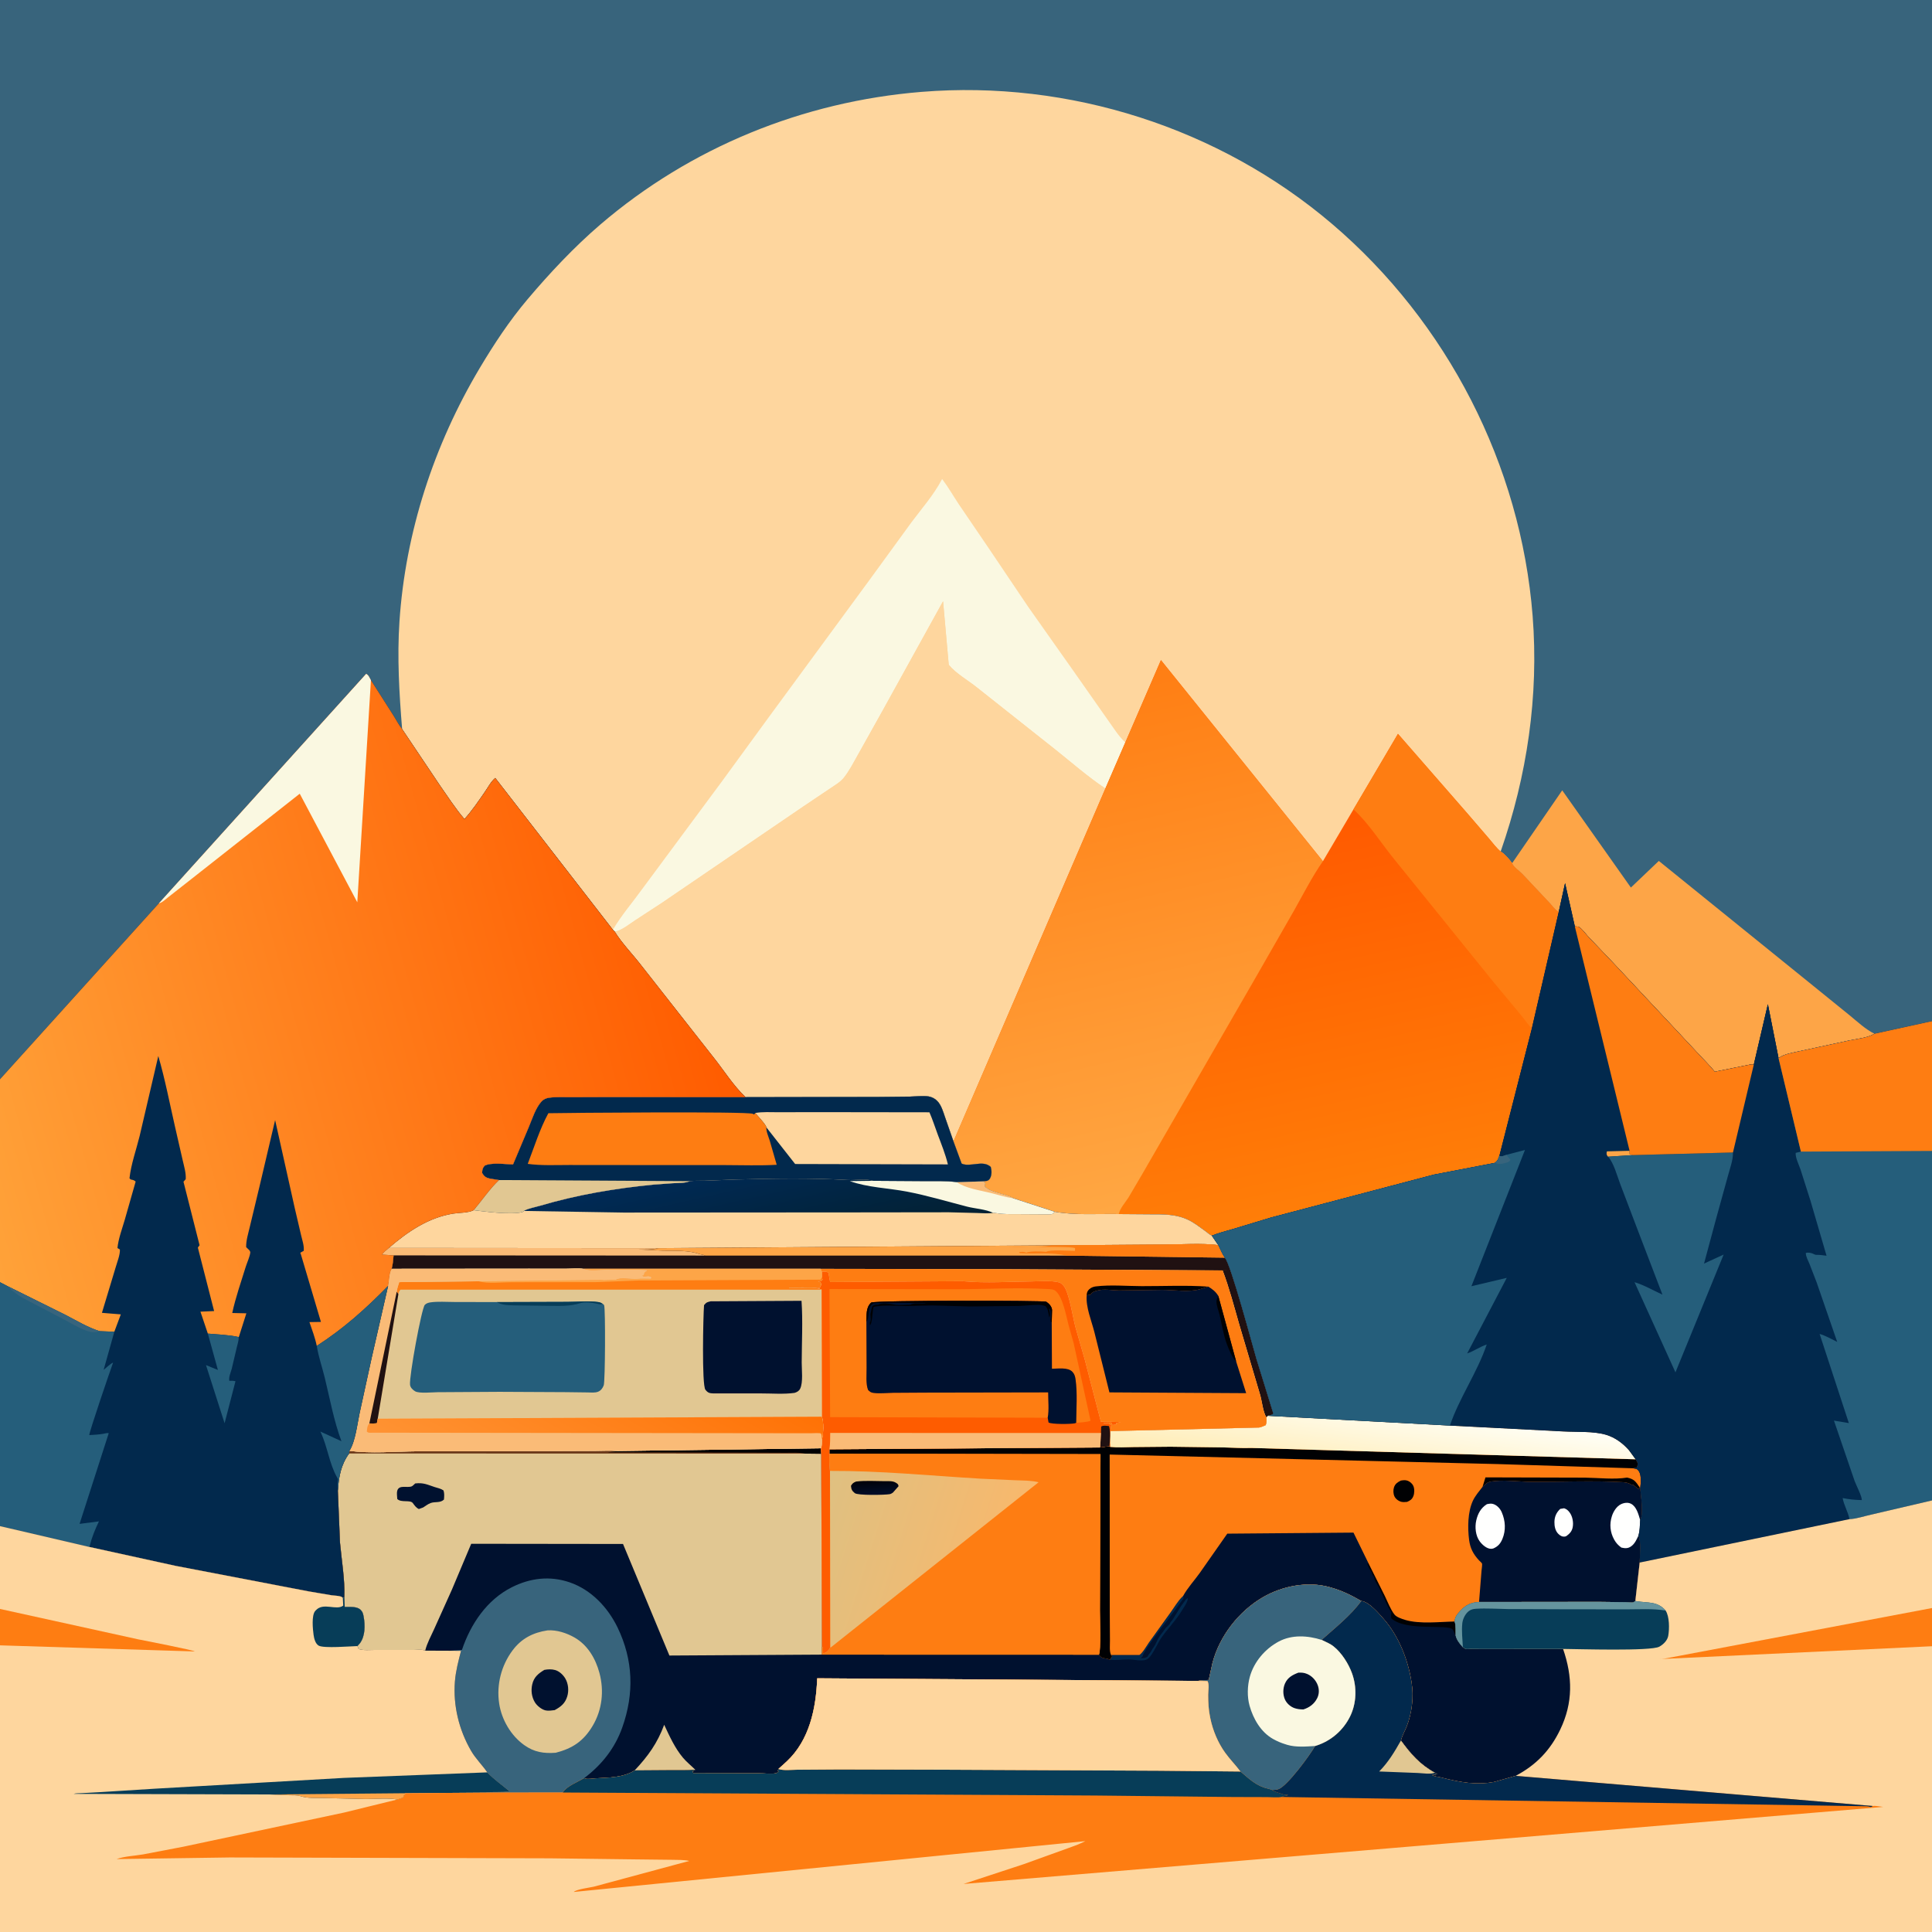 <svg version="1.1" xmlns="http://www.w3.org/2000/svg" style="display: block;" viewBox="0 0 2048 2048" width="1024" height="1024">
<rect x="0" y="0" width="2048" height="2048" fill="#808080" stroke="none"/>
<defs>
	<linearGradient id="Gradient1" gradientUnits="userSpaceOnUse" x1="1338.38" y1="882.11" x2="1424.44" y2="1275.97">
		<stop class="stop0" offset="0" stop-opacity="1" stop-color="rgb(255,90,0)"/>
		<stop class="stop1" offset="1" stop-opacity="1" stop-color="rgb(255,126,8)"/>
	</linearGradient>
	<linearGradient id="Gradient2" gradientUnits="userSpaceOnUse" x1="1128.4" y1="727.627" x2="1253.99" y2="1267.72">
		<stop class="stop0" offset="0" stop-opacity="1" stop-color="rgb(255,126,19)"/>
		<stop class="stop1" offset="1" stop-opacity="1" stop-color="rgb(255,167,67)"/>
	</linearGradient>
	<linearGradient id="Gradient3" gradientUnits="userSpaceOnUse" x1="1448.89" y1="1571.31" x2="1460.87" y2="1486.29">
		<stop class="stop0" offset="0" stop-opacity="1" stop-color="rgb(255,235,178)"/>
		<stop class="stop1" offset="1" stop-opacity="1" stop-color="rgb(255,255,247)"/>
	</linearGradient>
	<linearGradient id="Gradient4" gradientUnits="userSpaceOnUse" x1="1061.31" y1="1680.73" x2="863.278" y2="1617.55">
		<stop class="stop0" offset="0" stop-opacity="1" stop-color="rgb(248,184,108)"/>
		<stop class="stop1" offset="1" stop-opacity="1" stop-color="rgb(223,192,129)"/>
	</linearGradient>
	<linearGradient id="Gradient5" gradientUnits="userSpaceOnUse" x1="926.206" y1="1570.8" x2="926.953" y2="1582.75">
		<stop class="stop0" offset="0" stop-opacity="1" stop-color="rgb(1,3,11)"/>
		<stop class="stop1" offset="1" stop-opacity="1" stop-color="rgb(1,12,38)"/>
	</linearGradient>
	<linearGradient id="Gradient6" gradientUnits="userSpaceOnUse" x1="808.548" y1="1332.96" x2="785.221" y2="1230.02">
		<stop class="stop0" offset="0" stop-opacity="1" stop-color="rgb(2,33,52)"/>
		<stop class="stop1" offset="1" stop-opacity="1" stop-color="rgb(0,42,86)"/>
	</linearGradient>
	<linearGradient id="Gradient7" gradientUnits="userSpaceOnUse" x1="688.59" y1="1406.71" x2="575.659" y2="1616.12">
		<stop class="stop0" offset="0" stop-opacity="1" stop-color="rgb(255,114,6)"/>
		<stop class="stop1" offset="1" stop-opacity="1" stop-color="rgb(255,147,51)"/>
	</linearGradient>
	<linearGradient id="Gradient8" gradientUnits="userSpaceOnUse" x1="731.163" y1="975.004" x2="-46.305" y2="1187.9">
		<stop class="stop0" offset="0" stop-opacity="1" stop-color="rgb(255,92,0)"/>
		<stop class="stop1" offset="1" stop-opacity="1" stop-color="rgb(255,162,57)"/>
	</linearGradient>
</defs>
<path transform="translate(0,0)" fill="rgb(56,100,124)" d="M 0 1144.04 L -0 -0 L 2048 0 L 2048 1082.51 L 2048 1220.03 L 2048 1590.51 L 2048 1704.59 L 2048 1745.08 L 2048 2048 L -0 2048 L -0 1744.13 L 0 1705.55 L 0 1617.76 L 0 1359.2 L 0 1144.04 z"/>
<path transform="translate(0,0)" fill="rgb(253,165,71)" d="M 1602.91 915.038 L 1656.02 837.786 L 1728.8 940.844 L 1758.42 912.625 L 1921.49 1044.53 L 1960.66 1076.27 C 1968.83 1082.94 1977.55 1091.2 1987.04 1095.83 C 1980.18 1100.11 1969.06 1101.22 1961.07 1102.81 L 1908.41 1114.16 C 1900.68 1116 1891.87 1116.93 1885.34 1121.71 L 1874.02 1064.53 L 1859.12 1128.44 C 1857.71 1128.28 1856.61 1128.2 1855.2 1128.51 L 1819.17 1135.79 L 1817.84 1136.19 C 1812.63 1129.72 1806.57 1123.87 1800.94 1117.75 L 1765.01 1079.32 L 1708.24 1018.76 L 1683.89 993.262 C 1681.15 990.344 1676.81 984.269 1673.5 982.51 C 1672.77 982.124 1670.32 982.155 1669.38 982.051 L 1659.04 936.217 L 1652.32 966.71 L 1651.13 966 C 1647.75 963.686 1644.73 959.322 1641.82 956.301 L 1613.62 926.351 C 1610.83 923.403 1603.74 918.646 1602.91 915.038 z"/>
<path transform="translate(0,0)" fill="rgb(254,214,158)" d="M 426.274 772.885 C 423.173 735.167 420.924 696.661 423.437 658.851 C 429.733 564.149 460.055 471.559 508.485 390.25 C 523.617 364.845 540.029 339.961 559.152 317.34 C 582.663 289.529 608.701 261.735 636.397 238.01 C 732.124 156.01 851.352 107.61 976.812 97.401 C 1133.34 84.665 1292.47 135.458 1412.09 237.41 C 1534.11 341.411 1612.09 492.871 1624.65 652.864 C 1631.32 737.866 1618.77 822.345 1590.78 902.625 C 1595.4 905.651 1599.65 910.587 1602.91 915.038 C 1603.74 918.646 1610.83 923.403 1613.62 926.351 L 1641.82 956.301 C 1644.73 959.322 1647.75 963.686 1651.13 966 L 1652.32 966.71 L 1623.87 1090.01 L 1589.39 1225.24 C 1588.02 1228.88 1587.81 1230.17 1584.73 1232.67 L 1519.68 1245.19 L 1347.52 1290.56 L 1307.36 1302.71 C 1299.84 1304.98 1291.82 1306.83 1284.6 1309.86 C 1282.3 1308.92 1279.6 1306.39 1277.55 1304.92 C 1271.89 1300.84 1266.15 1296.33 1259.88 1293.28 C 1246.74 1286.89 1233.2 1287.23 1218.97 1287.21 L 1185.95 1286.96 C 1164.21 1286.54 1139.3 1288.43 1117.98 1284.5 L 1074.23 1270.3 C 1066.03 1265.52 1048.83 1264.3 1043.54 1257.5 L 1044.16 1254.5 L 1043 1252.84 L 1033.71 1252.56 L 1045.5 1251.91 C 1047.56 1251.53 1048.59 1250.77 1049.58 1248.92 C 1051.47 1245.39 1051.34 1240.76 1050.24 1237 C 1042.03 1229.1 1028.24 1237.68 1019.38 1233.43 L 1010.72 1209.89 L 1001.76 1184.18 C 999.741 1178.31 997.882 1171.45 993.409 1166.92 C 991.122 1164.61 987.54 1162.68 984.296 1162.23 C 978.169 1161.36 970.998 1162.27 964.799 1162.42 L 930.743 1162.76 L 790.314 1163.02 C 777.686 1151.17 767.557 1134.95 756.712 1121.31 L 679.998 1023.61 C 670.843 1011.66 659.514 1000.25 651.625 987.501 L 649.672 985.596 L 525.013 824.722 C 520.767 828.027 517.005 835.077 513.817 839.679 C 507.019 849.496 500.381 859.423 492.312 868.262 C 482.845 857.27 474.518 844.297 466.182 832.379 L 426.274 772.885 z"/>
<path transform="translate(0,0)" fill="rgb(250,248,225)" d="M 649.672 985.596 C 658.621 970.365 670.739 956.362 681.075 942 L 765.303 828.273 L 814.947 760.231 L 922.267 614.03 L 966.08 553.812 C 976.903 539.299 989.747 524.72 998.181 508.693 L 998.667 507.748 C 1005.19 516.3 1010.53 525.778 1016.5 534.726 L 1047.98 581 L 1089.69 642.946 L 1137.49 710.673 L 1174.73 763.75 C 1180.23 771.283 1185.35 779.921 1192.17 786.301 L 1192.91 786.983 L 1171.76 835.841 C 1152.88 823.297 1135.56 807.948 1117.79 793.858 L 1036 729.083 C 1026.38 721.277 1013.5 714.17 1005.71 704.723 L 999.692 637.375 L 935.387 753.699 L 909.877 799.334 C 905.151 807.63 900.562 816.861 894.596 824.324 C 890.719 829.174 885.31 832.19 880.268 835.615 L 851.536 854.929 L 702 956.841 L 673.191 975.655 C 667.78 979.268 660.281 985.128 654.267 986.969 L 651.625 987.501 L 649.672 985.596 z"/>
<path transform="translate(0,0)" fill="rgb(254,214,158)" d="M 651.625 987.501 L 654.267 986.969 C 660.281 985.128 667.78 979.268 673.191 975.655 L 702 956.841 L 851.536 854.929 L 880.268 835.615 C 885.31 832.19 890.719 829.174 894.596 824.324 C 900.562 816.861 905.151 807.63 909.877 799.334 L 935.387 753.699 L 999.692 637.375 L 1005.71 704.723 C 1013.5 714.17 1026.38 721.277 1036 729.083 L 1117.79 793.858 C 1135.56 807.948 1152.88 823.297 1171.76 835.841 L 1010.72 1209.89 L 1001.76 1184.18 C 999.741 1178.31 997.882 1171.45 993.409 1166.92 C 991.122 1164.61 987.54 1162.68 984.296 1162.23 C 978.169 1161.36 970.998 1162.27 964.799 1162.42 L 930.743 1162.76 L 790.314 1163.02 C 777.686 1151.17 767.557 1134.95 756.712 1121.31 L 679.998 1023.61 C 670.843 1011.66 659.514 1000.25 651.625 987.501 z"/>
<path transform="translate(0,0)" fill="url(#Gradient1)" d="M 1192.91 786.983 L 1230.64 699.775 L 1402.33 912.947 L 1434.73 857.962 L 1481.89 777.92 L 1556.03 862.908 L 1578.91 889.531 C 1582.58 893.768 1586.45 899.169 1590.78 902.625 C 1595.4 905.651 1599.65 910.587 1602.91 915.038 C 1603.74 918.646 1610.83 923.403 1613.62 926.351 L 1641.82 956.301 C 1644.73 959.322 1647.75 963.686 1651.13 966 L 1652.32 966.71 L 1623.87 1090.01 L 1589.39 1225.24 C 1588.02 1228.88 1587.81 1230.17 1584.73 1232.67 L 1519.68 1245.19 L 1347.52 1290.56 L 1307.36 1302.71 C 1299.84 1304.98 1291.82 1306.83 1284.6 1309.86 C 1282.3 1308.92 1279.6 1306.39 1277.55 1304.92 C 1271.89 1300.84 1266.15 1296.33 1259.88 1293.28 C 1246.74 1286.89 1233.2 1287.23 1218.97 1287.21 L 1185.95 1286.96 C 1164.21 1286.54 1139.3 1288.43 1117.98 1284.5 L 1074.23 1270.3 C 1066.03 1265.52 1048.83 1264.3 1043.54 1257.5 L 1044.16 1254.5 L 1043 1252.84 L 1033.71 1252.56 L 1045.5 1251.91 C 1047.56 1251.53 1048.59 1250.77 1049.58 1248.92 C 1051.47 1245.39 1051.34 1240.76 1050.24 1237 C 1042.03 1229.1 1028.24 1237.68 1019.38 1233.43 L 1010.72 1209.89 L 1171.76 835.841 L 1192.91 786.983 z"/>
<path transform="translate(0,0)" fill="rgb(254,125,18)" d="M 1434.73 857.962 L 1481.89 777.92 L 1556.03 862.908 L 1578.91 889.531 C 1582.58 893.768 1586.45 899.169 1590.78 902.625 C 1595.4 905.651 1599.65 910.587 1602.91 915.038 C 1603.74 918.646 1610.83 923.403 1613.62 926.351 L 1641.82 956.301 C 1644.73 959.322 1647.75 963.686 1651.13 966 L 1652.32 966.71 L 1623.87 1090.01 C 1620.05 1086.89 1617.16 1081.85 1613.92 1078.02 L 1582.45 1040.13 L 1477.47 910.24 C 1463.59 893.142 1450.96 872.802 1434.73 857.962 z"/>
<path transform="translate(0,0)" fill="url(#Gradient2)" d="M 1192.91 786.983 L 1230.64 699.775 L 1402.33 912.947 C 1390.97 929.207 1381.68 947.571 1371.94 964.88 L 1332.46 1033.78 L 1210.5 1245.18 L 1196.15 1269.55 C 1192.71 1274.97 1187.27 1280.71 1185.95 1286.96 C 1164.21 1286.54 1139.3 1288.43 1117.98 1284.5 L 1074.23 1270.3 C 1066.03 1265.52 1048.83 1264.3 1043.54 1257.5 L 1044.16 1254.5 L 1043 1252.84 L 1033.71 1252.56 L 1045.5 1251.91 C 1047.56 1251.53 1048.59 1250.77 1049.58 1248.92 C 1051.47 1245.39 1051.34 1240.76 1050.24 1237 C 1042.03 1229.1 1028.24 1237.68 1019.38 1233.43 L 1010.72 1209.89 L 1171.76 835.841 L 1192.91 786.983 z"/>
<path transform="translate(0,0)" fill="rgb(0,17,47)" d="M 168.366 957.614 L 388.132 714.298 C 390.819 715.599 391.733 718.495 393.202 721.05 L 416.798 758.016 C 419.939 762.878 422.613 768.431 426.274 772.885 L 466.182 832.379 C 474.518 844.297 482.845 857.27 492.312 868.262 C 500.381 859.423 507.019 849.496 513.817 839.679 C 517.005 835.077 520.767 828.027 525.013 824.722 L 649.672 985.596 L 651.625 987.501 C 659.514 1000.25 670.843 1011.66 679.998 1023.61 L 756.712 1121.31 C 767.557 1134.95 777.686 1151.17 790.314 1163.02 L 930.743 1162.76 L 964.799 1162.42 C 970.998 1162.27 978.169 1161.36 984.296 1162.23 C 987.54 1162.68 991.122 1164.61 993.409 1166.92 C 997.882 1171.45 999.741 1178.31 1001.76 1184.18 L 1010.72 1209.89 L 1019.38 1233.43 C 1028.24 1237.68 1042.03 1229.1 1050.24 1237 C 1051.34 1240.76 1051.47 1245.39 1049.58 1248.92 C 1048.59 1250.77 1047.56 1251.53 1045.5 1251.91 L 1033.71 1252.56 L 1043 1252.84 L 1044.16 1254.5 L 1043.54 1257.5 C 1048.83 1264.3 1066.03 1265.52 1074.23 1270.3 L 1117.98 1284.5 C 1139.3 1288.43 1164.21 1286.54 1185.95 1286.96 L 1218.97 1287.21 C 1233.2 1287.23 1246.74 1286.89 1259.88 1293.28 C 1266.15 1296.33 1271.89 1300.84 1277.55 1304.92 C 1279.6 1306.39 1282.3 1308.92 1284.6 1309.86 C 1291.82 1306.83 1299.84 1304.98 1307.36 1302.71 L 1347.52 1290.56 L 1519.68 1245.19 L 1584.73 1232.67 C 1587.81 1230.17 1588.02 1228.88 1589.39 1225.24 L 1623.87 1090.01 L 1652.32 966.71 L 1659.04 936.217 L 1669.38 982.051 C 1670.32 982.155 1672.77 982.124 1673.5 982.51 C 1676.81 984.269 1681.15 990.344 1683.89 993.262 L 1708.24 1018.76 L 1765.01 1079.32 L 1800.94 1117.75 C 1806.57 1123.87 1812.63 1129.72 1817.84 1136.19 L 1819.17 1135.79 L 1855.2 1128.51 C 1856.61 1128.2 1857.71 1128.28 1859.12 1128.44 L 1874.02 1064.53 L 1885.34 1121.71 C 1891.87 1116.93 1900.68 1116 1908.41 1114.16 L 1961.07 1102.81 C 1969.06 1101.22 1980.18 1100.11 1987.04 1095.83 L 2048 1082.51 L 2048 1220.03 L 2048 1590.51 L 2048 1704.59 L 2048 1745.08 L 2048 2048 L -0 2048 L -0 1744.13 L 0 1705.55 L 0 1617.76 L 0 1359.2 L 0 1144.04 L 168.366 957.614 z"/>
<path transform="translate(0,0)" fill="rgb(0,1,3)" d="M 1543.1 1733.88 C 1542.11 1732.26 1540.94 1728.37 1539.8 1727.19 C 1534.16 1721.33 1490.53 1729.59 1474.8 1715.5 C 1474.57 1713.8 1474.46 1712.53 1474.74 1710.81 L 1475 1709.5 C 1470.67 1702.68 1467.41 1694.82 1464 1687.5 L 1462.33 1683.99 C 1460.93 1680.81 1458.07 1676.99 1457.01 1673.99 L 1456.75 1672.25 C 1456.01 1670.45 1454.64 1669.8 1454.21 1667.67 C 1453.89 1666.12 1454.27 1666.83 1453.35 1665.59 C 1451.58 1663.23 1450.45 1660.46 1449.35 1657.73 L 1450.51 1656.83 L 1468 1691.84 C 1470.94 1697.92 1474.04 1706.14 1478.19 1711.45 C 1480.38 1714.24 1486.19 1716.15 1489.5 1717.14 C 1504.94 1721.78 1525.95 1719.16 1542 1718.85 C 1543.43 1723.49 1543 1729.04 1543.1 1733.88 z"/>
<path transform="translate(0,0)" fill="rgb(2,41,77)" d="M 1177.71 1754.33 L 1207.9 1754.32 C 1211.65 1751.65 1215.12 1745.12 1217.83 1741.28 L 1241.16 1708.81 C 1244.86 1703.68 1248.58 1697.23 1253.09 1692.83 L 1254.13 1691.84 L 1254.61 1694.26 L 1239.77 1714.54 C 1238.92 1715.86 1238.01 1716.98 1237.01 1718.18 C 1232.32 1723.84 1211.82 1750.61 1211.3 1755.69 L 1209.25 1757.75 C 1212.46 1757.75 1213.34 1757.84 1216.25 1756.25 L 1217 1755.03 C 1218.28 1753.02 1217.62 1754.01 1219 1752.28 C 1220.18 1750.81 1220.81 1749.36 1221.75 1747.75 L 1223 1746 C 1224.34 1744.13 1225.16 1742.61 1226 1740.5 C 1227.35 1737.13 1229.79 1733.51 1232.09 1730.69 C 1234.06 1728.28 1232.54 1730.25 1233.98 1727.99 C 1235.32 1725.88 1237.14 1724.42 1238.89 1722.67 C 1241.06 1720.51 1239.06 1722.62 1240.75 1719.75 L 1243 1717 L 1251 1704 L 1251.94 1702.56 C 1253.27 1700.56 1254.85 1698.83 1256.14 1696.8 C 1257.03 1695.4 1257.64 1694.88 1259 1694 C 1259.84 1697.42 1254.12 1705.06 1252.02 1708.5 C 1245.99 1718.31 1238.02 1726.22 1231.47 1735.55 C 1226.97 1741.96 1224.11 1749.63 1219.31 1755.82 C 1218.23 1757.23 1216.36 1758.98 1214.65 1759.48 C 1208.99 1761.14 1202.28 1759.07 1196.5 1759.04 C 1189.86 1759 1183.07 1760.2 1176.48 1759.36 L 1178.87 1755.74 L 1177.71 1754.33 z"/>
<path transform="translate(0,0)" fill="rgb(225,199,146)" d="M 672.738 1876.72 C 686.896 1861.62 696.824 1847.93 704.072 1828.33 C 709.668 1840.31 715.297 1852.87 723.847 1863.1 C 727.776 1867.8 732.638 1871.6 736.949 1875.93 C 729.099 1876.8 720.634 1876.31 712.7 1876.44 L 672.738 1876.72 z"/>
<path transform="translate(0,0)" fill="rgb(56,100,124)" d="M 475.872 1749.84 L 489.698 1748.93 C 498.843 1721.64 516.118 1695.79 542.636 1682.5 C 562.25 1672.68 582.984 1670.22 603.86 1677.35 C 626.752 1685.17 644.37 1703.92 654.707 1725.34 C 671.28 1759.69 672.389 1795.16 659.683 1831.07 C 651.868 1853.16 637.951 1870.75 619.291 1884.84 C 612.548 1888.95 600.347 1893.66 596.52 1900.14 L 514.981 1900.25 C 523.258 1898.98 531.67 1900.4 540.088 1898.83 C 531.994 1891.85 524.002 1886.68 516.573 1878.78 C 511.122 1870.85 504.159 1864.22 499.287 1855.78 C 486.51 1833.65 480.249 1808.04 482.223 1782.5 C 483.065 1771.62 485.977 1760.48 488.72 1749.94 L 475.872 1749.84 z"/>
<path transform="translate(0,0)" fill="rgb(225,199,146)" d="M 580.377 1728.27 C 590.102 1727.59 600.635 1731.03 609 1735.82 C 623.03 1743.85 631.378 1758.23 635.452 1773.46 C 640.529 1792.45 638.319 1812.56 628.211 1829.51 C 618.613 1845.59 607.046 1853.35 589.13 1857.99 C 576.485 1858.92 566.317 1857.44 555.707 1849.88 C 541.617 1839.84 531.756 1822.98 529.15 1805.87 C 526.126 1786.02 531.337 1765.53 543.33 1749.48 C 552.771 1736.85 564.945 1730.62 580.377 1728.27 z"/>
<path transform="translate(0,0)" fill="rgb(0,17,47)" d="M 577.01 1770.16 C 580.829 1769.45 584.711 1769.26 588.5 1770.32 C 592.901 1771.56 596.988 1775.43 599.254 1779.31 C 602.482 1784.84 603.153 1792.05 601.323 1798.17 C 599.068 1805.71 594.548 1809.21 587.969 1812.8 C 585.03 1813.18 581.358 1813.71 578.432 1813.11 C 574.188 1812.23 569.193 1808.15 566.99 1804.5 C 563.529 1798.76 562.716 1791.93 564.205 1785.46 C 565.962 1777.81 570.588 1774.06 577.01 1770.16 z"/>
<path transform="translate(0,0)" fill="rgb(225,199,146)" d="M 870.261 1535.23 C 870.285 1537.21 870.285 1539.11 870.544 1541.07 L 871.322 1745.28 L 871.338 1753.97 L 709.6 1754.93 L 660.421 1636.67 L 499.51 1636.47 L 479.055 1685.04 L 460.172 1727 C 456.916 1734.31 452.586 1741.95 450.746 1749.74 C 447.955 1748.21 441.361 1749.01 438.043 1749.01 L 397.932 1748.98 C 392.592 1748.97 385.131 1749.77 380.158 1748 L 378.904 1744.91 L 381.5 1741.98 C 387.242 1734.33 387.157 1722.79 385.497 1713.66 L 385.259 1712.5 C 384.775 1710.05 384.148 1708.35 382.347 1706.54 C 378.381 1702.55 370.743 1703.57 365.431 1703.41 L 365.004 1693.08 C 365.735 1674.35 362.095 1653.83 360.405 1635.08 L 358.143 1580.22 C 359.136 1565.42 361.183 1553.06 370.048 1540.74 L 370.363 1537.96 C 393.401 1540.97 418.913 1538.61 442.237 1538.43 L 581.746 1538.21 L 629.791 1538.03 C 638.114 1538 646.82 1537.45 655.091 1538.12 L 870.261 1535.23 z"/>
<path transform="translate(0,0)" fill="rgb(0,17,47)" d="M 440.148 1572.5 C 449.041 1571.53 452.849 1573.74 460.785 1576.35 C 464.278 1577.49 467.083 1577.82 470.169 1579.96 C 471.166 1583.33 470.898 1586.13 470.605 1589.61 C 466.537 1593.48 461.28 1591.53 456.444 1593.29 C 453.823 1594.25 450.903 1596.48 448.543 1597.98 L 444 1599.63 C 440.983 1598.16 439.595 1595.99 437.62 1593.33 C 434.842 1589.58 425.364 1593.2 421.122 1589 C 421.025 1586.63 420.433 1582.75 421.013 1580.5 C 422.847 1573.39 431.639 1577.58 436.5 1575.57 C 437.544 1575.14 439.211 1573.29 440.148 1572.5 z"/>
<path transform="translate(0,0)" fill="rgb(107,56,25)" d="M 870.261 1535.23 C 870.285 1537.21 870.285 1539.11 870.544 1541.07 L 853.525 1540.87 L 370.048 1540.74 L 370.363 1537.96 C 393.401 1540.97 418.913 1538.61 442.237 1538.43 L 581.746 1538.21 L 629.791 1538.03 C 638.114 1538 646.82 1537.45 655.091 1538.12 L 870.261 1535.23 z"/>
<path transform="translate(0,0)" fill="rgb(0,1,3)" d="M 870.261 1535.23 C 870.285 1537.21 870.285 1539.11 870.544 1541.07 L 853.525 1540.87 C 847.015 1539.44 839.129 1540.02 832.441 1539.98 L 795.342 1539.82 L 644 1539.52 L 655.091 1538.12 L 870.261 1535.23 z"/>
<path transform="translate(0,0)" fill="rgb(254,125,18)" d="M 1343.9 1500.81 L 1536.94 1511.17 L 1657.23 1517.39 C 1671.23 1518.17 1689.21 1516.99 1702.47 1520.95 C 1712.09 1523.83 1720.2 1529.84 1726.76 1537.3 L 1733.79 1546.91 C 1735.13 1548.98 1736.42 1550.35 1736.01 1553 C 1735.88 1553.82 1735.25 1555.06 1734.89 1555.83 L 1731.24 1556.45 C 1734.56 1557.21 1735.62 1556.83 1737.5 1559.99 C 1739.93 1564.08 1739.45 1572.1 1738.76 1576.73 C 1739.14 1584.64 1742.8 1605.72 1738.6 1611.1 C 1738.34 1616.8 1738.36 1622.47 1736.72 1627.98 C 1740.19 1634.29 1738.2 1648.75 1738.12 1656.37 L 1733.52 1697.1 C 1732.85 1697.57 1732.28 1698.25 1731.5 1698.51 C 1729.7 1699.12 1725.33 1698.4 1723.21 1698.37 L 1694.67 1698.03 L 1567.85 1698.17 C 1559.62 1698.62 1553.71 1701.3 1548.12 1707.46 C 1544.82 1711.11 1542.26 1713.88 1542 1718.85 C 1525.95 1719.16 1504.94 1721.78 1489.5 1717.14 C 1486.19 1716.15 1480.38 1714.24 1478.19 1711.45 C 1474.04 1706.14 1470.94 1697.92 1468 1691.84 L 1450.51 1656.83 L 1434.75 1624.63 L 1300.98 1625.74 L 1271.84 1667.34 C 1266.21 1675.27 1258.7 1683.36 1254.13 1691.84 L 1253.09 1692.83 C 1248.58 1697.23 1244.86 1703.68 1241.16 1708.81 L 1217.83 1741.28 C 1215.12 1745.12 1211.65 1751.65 1207.9 1754.32 L 1177.71 1754.33 L 1178.87 1755.74 L 1176.48 1759.36 C 1171.48 1756.8 1168.57 1759.42 1164.88 1754.05 L 871.338 1753.97 L 871.322 1745.28 L 872.409 1746.54 L 872.5 1752.51 C 874.925 1752.27 877.089 1750.65 878.576 1748.73 C 879.434 1747.63 879.514 1747.34 880.058 1746.21 L 879.819 1559.22 L 879.529 1556.95 C 878.761 1551.53 878.978 1546.4 879.197 1540.95 L 879.192 1536.29 L 1166.25 1534.36 L 1176.06 1532.99 L 1176.93 1533.79 C 1176.32 1528.22 1176.72 1522.62 1176.93 1517.03 L 1334.78 1513.24 C 1337.29 1512.68 1339.41 1511.77 1341.72 1510.72 C 1342.82 1507.7 1342.64 1505.51 1342.36 1502.41 L 1343.9 1500.81 z"/>
<path transform="translate(0,0)" fill="rgb(0,1,3)" d="M 1484.91 1569.5 C 1487.44 1569.07 1489.55 1568.72 1492.03 1569.6 C 1494.65 1570.53 1497.2 1572.77 1498.28 1575.36 C 1499.54 1578.4 1499.43 1582.93 1498.2 1585.98 C 1496.83 1589.41 1494.77 1590.7 1491.5 1592.07 C 1489.67 1592.2 1487.77 1592.41 1485.94 1592.07 C 1482.87 1591.49 1479.56 1589.12 1478.2 1586.28 C 1476.84 1583.42 1476.72 1579.55 1477.71 1576.58 C 1478.95 1572.89 1481.58 1571.15 1484.91 1569.5 z"/>
<path transform="translate(0,0)" fill="rgb(0,1,3)" d="M 1571.52 1576.17 L 1574.67 1566.07 L 1680.24 1566.36 C 1694.2 1566.53 1711.12 1568.55 1724.77 1566.29 C 1732.42 1567.9 1733.94 1570.51 1738.3 1576.99 L 1736.99 1578.49 L 1731 1573.81 L 1729.39 1573.86 C 1726.78 1572.11 1723.61 1571.37 1720.5 1571.19 C 1688.66 1569.37 1655.85 1570.94 1623.9 1570.82 C 1610.32 1570.76 1593.33 1568.28 1580.18 1570.53 C 1576.43 1571.17 1574.28 1573.78 1571.52 1576.17 z"/>
<path transform="translate(0,0)" fill="rgb(0,1,3)" d="M 1166.25 1534.36 L 1176.06 1532.99 L 1176.93 1533.79 C 1184.98 1534.65 1193.31 1534.07 1201.41 1533.95 L 1240.92 1533.59 L 1296.84 1534.32 C 1306.64 1534.52 1316.61 1535.28 1326.4 1534.88 L 1733.79 1546.91 C 1735.13 1548.98 1736.42 1550.35 1736.01 1553 C 1735.88 1553.82 1735.25 1555.06 1734.89 1555.83 L 1731.24 1556.45 L 1587.4 1551.97 L 1176.3 1541.88 L 1176.4 1708.26 L 1176.59 1739.65 C 1176.62 1744.05 1175.89 1750.33 1177.71 1754.33 L 1178.87 1755.74 L 1176.48 1759.36 C 1171.48 1756.8 1168.57 1759.42 1164.88 1754.05 C 1167.38 1750.53 1165.97 1714.01 1165.99 1707.45 L 1166.6 1541.48 L 879.197 1540.95 L 879.192 1536.29 L 1166.25 1534.36 z"/>
<path transform="translate(0,0)" fill="url(#Gradient3)" d="M 1343.9 1500.81 L 1536.94 1511.17 L 1657.23 1517.39 C 1671.23 1518.17 1689.21 1516.99 1702.47 1520.95 C 1712.09 1523.83 1720.2 1529.84 1726.76 1537.3 L 1733.79 1546.91 L 1326.4 1534.88 C 1316.61 1535.28 1306.64 1534.52 1296.84 1534.32 L 1240.92 1533.59 L 1201.41 1533.95 C 1193.31 1534.07 1184.98 1534.65 1176.93 1533.79 C 1176.32 1528.22 1176.72 1522.62 1176.93 1517.03 L 1334.78 1513.24 C 1337.29 1512.68 1339.41 1511.77 1341.72 1510.72 C 1342.82 1507.7 1342.64 1505.51 1342.36 1502.41 L 1343.9 1500.81 z"/>
<path transform="translate(0,0)" fill="rgb(0,17,47)" d="M 1571.52 1576.17 C 1574.28 1573.78 1576.43 1571.17 1580.18 1570.53 C 1593.33 1568.28 1610.32 1570.76 1623.9 1570.82 C 1655.85 1570.94 1688.66 1569.37 1720.5 1571.19 C 1723.61 1571.37 1726.78 1572.11 1729.39 1573.86 L 1731 1573.81 L 1736.99 1578.49 L 1738.3 1576.99 L 1738.76 1576.73 C 1739.14 1584.64 1742.8 1605.72 1738.6 1611.1 C 1738.34 1616.8 1738.36 1622.47 1736.72 1627.98 C 1740.19 1634.29 1738.2 1648.75 1738.12 1656.37 L 1733.52 1697.1 C 1732.85 1697.57 1732.28 1698.25 1731.5 1698.51 C 1729.7 1699.12 1725.33 1698.4 1723.21 1698.37 L 1694.67 1698.03 L 1567.85 1698.17 L 1570.48 1665.08 C 1570.59 1663.29 1571.46 1658.65 1570.95 1657.32 C 1570.7 1656.66 1568.3 1654.57 1567.77 1654 C 1561.72 1647.43 1558.44 1641.23 1557.3 1632.3 C 1555.67 1619.51 1555.81 1602.74 1561.32 1590.87 C 1563.75 1585.63 1567.97 1580.74 1571.52 1576.17 z"/>
<path transform="translate(0,0)" fill="rgb(255,255,254)" d="M 1653.91 1599.5 L 1658 1598.83 C 1660.66 1599.71 1662.02 1600.87 1663.7 1603.04 C 1666.97 1607.26 1668.14 1613.92 1667.1 1619.08 C 1666.26 1623.29 1663.86 1625.8 1660.5 1628.24 L 1659.25 1628.75 C 1656.28 1629.32 1654.04 1628.07 1651.95 1626.03 C 1648.6 1622.79 1647.68 1617.8 1647.76 1613.34 C 1647.86 1607.72 1649.84 1603.3 1653.91 1599.5 z"/>
<path transform="translate(0,0)" fill="rgb(255,255,254)" d="M 1576.16 1594.5 C 1578.83 1593.96 1580.91 1593.5 1583.52 1594.52 C 1587.31 1595.99 1590.33 1599.4 1591.92 1603.07 C 1595.84 1612.06 1596.43 1622.25 1592.63 1631.31 C 1590.54 1636.32 1587.84 1639.41 1582.81 1641.5 L 1580.9 1641.81 C 1576.03 1641.94 1571.14 1637.41 1568.5 1633.81 C 1564.15 1627.88 1563.29 1618.79 1564.87 1611.82 C 1566.53 1604.5 1569.7 1598.58 1576.16 1594.5 z"/>
<path transform="translate(0,0)" fill="rgb(255,255,254)" d="M 1736.72 1627.98 C 1734.85 1632.1 1732.83 1636.56 1728.99 1639.24 C 1725.57 1641.63 1722.59 1641.37 1718.7 1640.5 C 1715.39 1638.12 1713.05 1635.59 1711.06 1632 C 1706.78 1624.28 1705.98 1615.69 1708.64 1607.27 C 1710.17 1602.44 1713.51 1596.87 1718.22 1594.57 C 1721.49 1592.96 1725.63 1592.32 1729 1594.08 C 1734.81 1597.12 1736.82 1605.26 1738.6 1611.1 C 1738.34 1616.8 1738.36 1622.47 1736.72 1627.98 z"/>
<path transform="translate(0,0)" fill="rgb(254,125,18)" d="M 879.197 1540.95 L 1166.6 1541.48 L 1165.99 1707.45 C 1165.97 1714.01 1167.38 1750.53 1164.88 1754.05 L 871.338 1753.97 L 871.322 1745.28 L 872.409 1746.54 L 872.5 1752.51 C 874.925 1752.27 877.089 1750.65 878.576 1748.73 C 879.434 1747.63 879.514 1747.34 880.058 1746.21 L 879.819 1559.22 L 879.529 1556.95 C 878.761 1551.53 878.978 1546.4 879.197 1540.95 z"/>
<path transform="translate(0,0)" fill="url(#Gradient4)" d="M 879.819 1559.22 C 933.19 1558.99 986.005 1564.29 1039.25 1567.45 L 1076.86 1569.15 C 1084.64 1569.45 1093.44 1569.28 1100.95 1571.25 L 880.738 1746.28 L 880.058 1746.21 L 879.819 1559.22 z"/>
<path transform="translate(0,0)" fill="url(#Gradient5)" d="M 907.48 1570.5 C 917.188 1569.31 928.096 1570.08 937.934 1570.1 C 941.891 1570.11 946.51 1569.62 949.954 1571.93 C 951.705 1573.11 952.165 1573.34 952.5 1575.46 L 946.5 1582.25 C 945.31 1583.01 944.429 1583.65 943 1583.89 C 937.848 1584.78 909.261 1585.36 906.122 1582.78 C 903.08 1580.29 902.401 1578.78 902.061 1575 C 903.772 1572.25 904.624 1571.69 907.48 1570.5 z"/>
<path transform="translate(0,0)" fill="rgb(254,214,158)" d="M 790.314 1163.02 L 930.743 1162.76 L 964.799 1162.42 C 970.998 1162.27 978.169 1161.36 984.296 1162.23 C 987.54 1162.68 991.122 1164.61 993.409 1166.92 C 997.882 1171.45 999.741 1178.31 1001.76 1184.18 L 1010.72 1209.89 L 1019.38 1233.43 C 1028.24 1237.68 1042.03 1229.1 1050.24 1237 C 1051.34 1240.76 1051.47 1245.39 1049.58 1248.92 C 1048.59 1250.77 1047.56 1251.53 1045.5 1251.91 L 1033.71 1252.56 L 1043 1252.84 L 1044.16 1254.5 L 1043.54 1257.5 C 1048.83 1264.3 1066.03 1265.52 1074.23 1270.3 L 1117.98 1284.5 C 1139.3 1288.43 1164.21 1286.54 1185.95 1286.96 L 1218.97 1287.21 C 1233.2 1287.23 1246.74 1286.89 1259.88 1293.28 C 1266.15 1296.33 1271.89 1300.84 1277.55 1304.92 C 1279.6 1306.39 1282.3 1308.92 1284.6 1309.86 L 1291.38 1319.82 C 1293.55 1324.12 1295.53 1329.3 1298.36 1333.16 C 1304.53 1339.05 1327.92 1427.01 1331.76 1440 L 1349.83 1498.5 C 1347.66 1500.7 1346.28 1499.67 1343.9 1500.81 L 1342.36 1502.41 C 1342.64 1505.51 1342.82 1507.7 1341.72 1510.72 C 1339.41 1511.77 1337.29 1512.68 1334.78 1513.24 L 1176.93 1517.03 C 1176.72 1522.62 1176.32 1528.22 1176.93 1533.79 L 1176.06 1532.99 L 1166.25 1534.36 L 879.192 1536.29 L 879.197 1540.95 C 878.978 1546.4 878.761 1551.53 879.529 1556.95 L 879.819 1559.22 L 880.058 1746.21 C 879.514 1747.34 879.434 1747.63 878.576 1748.73 C 877.089 1750.65 874.925 1752.27 872.5 1752.51 L 872.409 1746.54 L 871.322 1745.28 L 870.544 1541.07 C 870.285 1539.11 870.285 1537.21 870.261 1535.23 L 655.091 1538.12 C 646.82 1537.45 638.114 1538 629.791 1538.03 L 581.746 1538.21 L 442.237 1538.43 C 418.913 1538.61 393.401 1540.97 370.363 1537.96 C 376.737 1528.22 378.715 1509.48 381.193 1498 L 393.924 1439.66 L 411.424 1363.09 C 412.505 1357.78 412.42 1349.52 415.167 1345 C 416.415 1340.23 416.849 1335.65 417.22 1330.77 L 405.112 1329.95 C 405.949 1327.64 410.308 1324.59 412.198 1322.87 C 431.99 1305.8 453.912 1290.78 480.227 1286.5 C 486.697 1285.45 496.484 1285.82 502.112 1282.84 C 511.133 1272.21 518.823 1260.59 528.94 1250.89 L 519.33 1249.39 C 515.065 1248.44 513.353 1247.05 511.082 1243.5 C 511.28 1239.72 511.268 1239.09 513.5 1235.81 C 520.172 1231.91 536.04 1234.18 543.846 1234.34 L 560.431 1194.94 C 564.082 1186.35 567.75 1174.29 574.155 1167.5 C 576.24 1165.29 579.013 1164.03 582 1163.64 C 589.497 1162.64 597.569 1163.1 605.13 1163.06 L 647.561 1162.92 L 790.314 1163.02 z"/>
<path transform="translate(0,0)" fill="url(#Gradient6)" d="M 731.344 1252.09 C 736.598 1251.41 741.734 1251.82 747 1251.62 L 779.969 1250.34 C 819.536 1249.29 859.004 1248.55 898.5 1250.84 C 906.944 1251.33 917.574 1249.17 925.567 1251.71 L 978.46 1252.06 C 990.297 1252.11 1002.37 1251.63 1014.12 1253.07 L 1033.71 1252.56 L 1043 1252.84 L 1044.16 1254.5 L 1043.54 1257.5 C 1048.83 1264.3 1066.03 1265.52 1074.23 1270.3 L 1117.98 1284.5 C 1117.15 1285.28 1116.49 1286.29 1115.5 1286.86 C 1114.65 1287.34 1111.22 1287.16 1110.12 1287.21 L 1087.46 1287.08 C 1076.95 1286.82 1064.98 1287.67 1054.69 1285.77 C 1053.34 1285.52 1053.94 1285.54 1052.69 1285.66 C 1047.21 1286.61 1041.21 1285.97 1035.66 1285.83 L 1005.83 1285.07 L 910.5 1285.19 L 661 1285.36 L 555.229 1283.64 C 559.949 1280.82 567.235 1279.7 572.579 1278.12 C 612.049 1266.47 651.646 1259.81 692.516 1255.78 L 713.598 1254.25 C 719.501 1253.99 725.796 1254.3 731.344 1252.09 z"/>
<path transform="translate(0,0)" fill="rgb(250,248,225)" d="M 925.567 1251.71 L 978.46 1252.06 C 990.297 1252.11 1002.37 1251.63 1014.12 1253.07 L 1033.71 1252.56 L 1043 1252.84 L 1044.16 1254.5 L 1043.54 1257.5 C 1048.83 1264.3 1066.03 1265.52 1074.23 1270.3 L 1117.98 1284.5 C 1117.15 1285.28 1116.49 1286.29 1115.5 1286.86 C 1114.65 1287.34 1111.22 1287.16 1110.12 1287.21 L 1087.46 1287.08 C 1076.95 1286.82 1064.98 1287.67 1054.69 1285.77 C 1053.34 1285.52 1053.94 1285.54 1052.69 1285.66 C 1044.95 1281.8 1033.55 1281.25 1025 1279.04 C 1003.69 1273.55 982.864 1267.27 961.198 1263.12 C 941.672 1259.38 919.472 1258.81 900.875 1252.03 L 925.567 1251.71 z"/>
<path transform="translate(0,0)" fill="rgb(250,187,119)" d="M 1014.12 1253.07 L 1033.71 1252.56 L 1043 1252.84 L 1044.16 1254.5 L 1043.54 1257.5 C 1048.83 1264.3 1066.03 1265.52 1074.23 1270.3 C 1066.22 1269.18 1058.17 1266.56 1050.31 1264.61 C 1039.13 1261.83 1023.56 1259.73 1014.12 1253.07 z"/>
<path transform="translate(0,0)" fill="rgb(32,17,18)" d="M 1291.38 1319.82 C 1293.55 1324.12 1295.53 1329.3 1298.36 1333.16 C 1304.53 1339.05 1327.92 1427.01 1331.76 1440 L 1349.83 1498.5 C 1347.66 1500.7 1346.28 1499.67 1343.9 1500.81 L 1342.36 1502.41 C 1338.81 1496.85 1337.7 1484.99 1335.69 1478.28 L 1313.61 1403.86 C 1308.16 1384.94 1303.04 1365.13 1296.05 1346.74 L 1056.27 1345.33 L 869.867 1345.02 L 618.58 1345.04 C 612.868 1344.14 605.682 1344.91 599.793 1344.91 L 560.696 1344.88 L 415.167 1345 C 416.415 1340.23 416.849 1335.65 417.22 1330.77 L 405.112 1329.95 C 405.949 1327.64 410.308 1324.59 412.198 1322.87 L 697.498 1323.1 L 1114.55 1320.13 L 1234.8 1319.23 C 1253.19 1319.17 1273.15 1317.63 1291.38 1319.82 z"/>
<path transform="translate(0,0)" fill="rgb(250,187,119)" d="M 412.198 1322.87 L 697.498 1323.1 L 696.69 1323.34 C 690.541 1325.02 683.358 1324.46 677 1324.49 L 703.156 1325.75 C 715.865 1325.96 730.126 1325.19 742 1329.51 L 745.734 1330.23 L 747.6 1330.96 L 417.22 1330.77 L 405.112 1329.95 C 405.949 1327.64 410.308 1324.59 412.198 1322.87 z"/>
<path transform="translate(0,0)" fill="rgb(253,165,71)" d="M 1291.38 1319.82 C 1293.55 1324.12 1295.53 1329.3 1298.36 1333.16 L 1130.5 1331.01 L 747.6 1330.96 L 745.734 1330.23 L 742 1329.51 C 730.126 1325.19 715.865 1325.96 703.156 1325.75 L 677 1324.49 C 683.358 1324.46 690.541 1325.02 696.69 1323.34 L 697.498 1323.1 L 1114.55 1320.13 L 1234.8 1319.23 C 1253.19 1319.17 1273.15 1317.63 1291.38 1319.82 z"/>
<path transform="translate(0,0)" fill="rgb(254,125,18)" d="M 1291.38 1319.82 C 1293.55 1324.12 1295.53 1329.3 1298.36 1333.16 L 1130.5 1331.01 C 1115.02 1327.12 1097 1329.57 1081 1328.35 L 1080.25 1327.25 C 1082.55 1327.03 1084.55 1326.73 1086.8 1327.48 L 1088 1328 C 1090.94 1326.04 1103.94 1326.53 1107.72 1326.88 L 1109 1327 C 1112.93 1324.38 1133.79 1326 1139.5 1326 L 1139.62 1323.14 C 1136.79 1320.63 1078.3 1322.45 1069.56 1321.61 C 1083.78 1321.4 1099.68 1322.79 1113.58 1320.32 L 1114.55 1320.13 L 1234.8 1319.23 C 1253.19 1319.17 1273.15 1317.63 1291.38 1319.82 z"/>
<path transform="translate(0,0)" fill="rgb(254,125,18)" d="M 869.867 1345.02 L 1056.27 1345.33 L 1296.05 1346.74 C 1303.04 1365.13 1308.16 1384.94 1313.61 1403.86 L 1335.69 1478.28 C 1337.7 1484.99 1338.81 1496.85 1342.36 1502.41 C 1342.64 1505.51 1342.82 1507.7 1341.72 1510.72 C 1339.41 1511.77 1337.29 1512.68 1334.78 1513.24 L 1176.93 1517.03 L 1177.96 1510.68 C 1174.52 1508.16 1174.09 1508.55 1170 1508.76 L 1169.92 1508.21 L 1178 1508 L 1178.51 1509 L 1179.19 1510.55 L 1183.29 1510.11 L 1183 1508.5 C 1184.73 1508.23 1186.33 1507.95 1187.99 1507.41 L 1166.97 1507.05 L 1149.85 1441.01 L 1139.99 1406.69 C 1137.25 1396.62 1133.43 1369.63 1127.19 1362.63 C 1125.84 1361.11 1124.51 1359.84 1122.5 1359.34 C 1113.54 1357.14 1102.53 1358.28 1093.3 1358.37 C 1069.87 1358.59 1045.1 1360.34 1021.83 1358.22 L 1020.49 1358.09 L 879.937 1359.01 L 878.167 1349 C 875.683 1347.66 873.86 1348.03 871.121 1348.1 L 869.867 1345.02 z"/>
<path transform="translate(0,0)" fill="rgb(0,1,3)" d="M 1151.95 1373.11 C 1151.98 1370.46 1152.58 1368.65 1154.5 1366.78 C 1156.35 1364.98 1158.98 1363.97 1161.51 1363.65 C 1176.99 1361.73 1194.61 1363.32 1210.31 1363.36 C 1233.72 1363.42 1257.48 1362.26 1280.83 1363.88 L 1271.95 1366.6 C 1260.29 1370.04 1244.13 1367.23 1232 1367.3 L 1186.12 1367.91 C 1178.61 1367.8 1170.19 1366 1163 1368.1 L 1161.79 1368.42 C 1158.93 1369.22 1157.84 1369.97 1156 1372.29 L 1151.95 1373.11 z"/>
<path transform="translate(0,0)" fill="rgb(0,17,47)" d="M 1151.95 1373.11 L 1156 1372.29 C 1157.84 1369.97 1158.93 1369.22 1161.79 1368.42 L 1163 1368.1 C 1170.19 1366 1178.61 1367.8 1186.12 1367.91 L 1232 1367.3 C 1244.13 1367.23 1260.29 1370.04 1271.95 1366.6 L 1280.83 1363.88 C 1285.35 1366.59 1288.66 1369.15 1291.45 1373.68 L 1310.42 1443.35 L 1320.99 1476.82 L 1176.03 1475.98 L 1160.07 1412 C 1156.99 1399.88 1150.88 1385.65 1151.95 1373.11 z"/>
<path transform="translate(0,0)" fill="rgb(0,1,3)" d="M 1291.45 1373.68 L 1310.42 1443.35 C 1306 1438.87 1302.77 1430.8 1300.53 1424.83 C 1296.93 1415.2 1295.22 1404.02 1292.85 1393.95 C 1291.78 1389.4 1289.47 1384.21 1289.51 1379.5 C 1289.53 1377.42 1290.6 1375.53 1291.45 1373.68 z"/>
<path transform="translate(0,0)" fill="rgb(2,41,77)" d="M 790.314 1163.02 L 930.743 1162.76 L 964.799 1162.42 C 970.998 1162.27 978.169 1161.36 984.296 1162.23 C 987.54 1162.68 991.122 1164.61 993.409 1166.92 C 997.882 1171.45 999.741 1178.31 1001.76 1184.18 L 1010.72 1209.89 L 1019.38 1233.43 C 1028.24 1237.68 1042.03 1229.1 1050.24 1237 C 1051.34 1240.76 1051.47 1245.39 1049.58 1248.92 C 1048.59 1250.77 1047.56 1251.53 1045.5 1251.91 L 1033.71 1252.56 L 1014.12 1253.07 C 1002.37 1251.63 990.297 1252.11 978.46 1252.06 L 925.567 1251.71 C 917.574 1249.17 906.944 1251.33 898.5 1250.84 C 859.004 1248.55 819.536 1249.29 779.969 1250.34 L 747 1251.62 C 741.734 1251.82 736.598 1251.41 731.344 1252.09 C 725.796 1254.3 719.501 1253.99 713.598 1254.25 L 692.516 1255.78 C 651.646 1259.81 612.049 1266.47 572.579 1278.12 C 567.235 1279.7 559.949 1280.82 555.229 1283.64 L 554.749 1284.46 C 549.715 1286.22 544.653 1286.01 539.4 1286.02 C 526.778 1286.05 514.605 1284.36 502.112 1282.84 C 511.133 1272.21 518.823 1260.59 528.94 1250.89 L 519.33 1249.39 C 515.065 1248.44 513.353 1247.05 511.082 1243.5 C 511.28 1239.72 511.268 1239.09 513.5 1235.81 C 520.172 1231.91 536.04 1234.18 543.846 1234.34 L 560.431 1194.94 C 564.082 1186.35 567.75 1174.29 574.155 1167.5 C 576.24 1165.29 579.013 1164.03 582 1163.64 C 589.497 1162.64 597.569 1163.1 605.13 1163.06 L 647.561 1162.92 L 790.314 1163.02 z"/>
<path transform="translate(0,0)" fill="rgb(225,199,146)" d="M 528.94 1250.89 L 731.344 1252.09 C 725.796 1254.3 719.501 1253.99 713.598 1254.25 L 692.516 1255.78 C 651.646 1259.81 612.049 1266.47 572.579 1278.12 C 567.235 1279.7 559.949 1280.82 555.229 1283.64 L 554.749 1284.46 C 549.715 1286.22 544.653 1286.01 539.4 1286.02 C 526.778 1286.05 514.605 1284.36 502.112 1282.84 C 511.133 1272.21 518.823 1260.59 528.94 1250.89 z"/>
<path transform="translate(0,0)" fill="rgb(254,214,158)" d="M 800.618 1179.81 C 808.441 1178.43 816.944 1179.02 824.905 1179 L 867.173 1178.92 L 985.235 1179.08 C 988.576 1186.72 991.087 1194.66 993.992 1202.47 C 997.908 1212.99 1002.17 1223.35 1004.8 1234.3 L 842.884 1233.9 L 812.421 1195.09 C 812.012 1192.03 803.038 1182.78 800.618 1179.81 z"/>
<path transform="translate(0,0)" fill="rgb(254,125,18)" d="M 800.618 1179.81 C 803.038 1182.78 812.012 1192.03 812.421 1195.09 C 812.03 1199.28 814.653 1205.01 815.929 1209.06 L 823.343 1234.71 C 805.492 1235.79 787.122 1235.05 769.226 1235.05 L 671.033 1235 L 603.457 1234.94 C 588.936 1234.93 573.818 1235.73 559.426 1233.75 C 566.138 1216.3 572.327 1196.45 581.29 1180.06 C 599.882 1179.64 792.081 1178.02 798.008 1180.68 L 799.463 1181.4 L 800.618 1179.81 z"/>
<path transform="translate(0,0)" fill="rgb(254,92,0)" d="M 871.121 1348.1 C 873.86 1348.03 875.683 1347.66 878.167 1349 L 879.937 1359.01 L 1020.49 1358.09 L 1021.83 1358.22 C 1045.1 1360.34 1069.87 1358.59 1093.3 1358.37 C 1102.53 1358.28 1113.54 1357.14 1122.5 1359.34 C 1124.51 1359.84 1125.84 1361.11 1127.19 1362.63 C 1133.43 1369.63 1137.25 1396.62 1139.99 1406.69 L 1149.85 1441.01 L 1166.97 1507.05 L 1187.99 1507.41 C 1186.33 1507.95 1184.73 1508.23 1183 1508.5 L 1183.29 1510.11 L 1179.19 1510.55 L 1178.51 1509 L 1178 1508 L 1169.92 1508.21 L 1170 1508.76 C 1174.09 1508.55 1174.52 1508.16 1177.96 1510.68 L 1176.93 1517.03 C 1176.72 1522.62 1176.32 1528.22 1176.93 1533.79 L 1176.06 1532.99 L 1166.25 1534.36 L 879.192 1536.29 L 879.197 1540.95 C 878.978 1546.4 878.761 1551.53 879.529 1556.95 L 879.819 1559.22 L 880.058 1746.21 C 879.514 1747.34 879.434 1747.63 878.576 1748.73 C 877.089 1750.65 874.925 1752.27 872.5 1752.51 L 872.409 1746.54 L 871.322 1745.28 L 870.544 1541.07 C 870.285 1539.11 870.285 1537.21 870.261 1535.23 C 871.429 1533.06 871.113 1528.77 871.229 1526.21 C 872.777 1520.44 873.505 1507.24 871.115 1501.77 L 870.866 1367.12 C 866.353 1363.69 843.355 1365.54 836.5 1365.52 L 836.5 1365 L 847.876 1364.88 C 849.26 1364.74 850.607 1364.67 852 1364.76 L 869 1365 C 870.496 1362.39 870.578 1362.33 870 1359.5 L 867.005 1358.16 C 869.791 1358.16 869.785 1358.35 871.821 1356.5 L 871.277 1353.24 L 871.121 1348.1 z"/>
<path transform="translate(0,0)" fill="rgb(32,17,18)" d="M 1167.08 1519.03 L 1167.3 1512.16 C 1169.95 1510.71 1172.53 1511.46 1175.5 1511.65 C 1177.37 1516.56 1176.62 1527.56 1176.06 1532.99 L 1166.25 1534.36 L 1167.08 1519.03 z"/>
<path transform="translate(0,0)" fill="rgb(250,187,119)" d="M 879.192 1536.29 C 880.163 1530.64 879.942 1524.7 880.061 1518.97 L 1167.08 1519.03 L 1166.25 1534.36 L 879.192 1536.29 z"/>
<path transform="translate(0,0)" fill="rgb(254,125,18)" d="M 1110.61 1502.86 L 879.972 1502.25 L 879.291 1366.44 L 1014.81 1366.65 C 1046.45 1366.54 1078.87 1364.64 1110.42 1366.43 C 1113.77 1366.62 1116.89 1366.47 1119.39 1368.83 C 1127.07 1376.1 1130.06 1394.77 1132.83 1405 L 1138.17 1423.99 L 1156.01 1505.91 C 1153.86 1507.59 1143.83 1507.86 1140.81 1508.27 C 1140.91 1493.28 1142.24 1476.8 1140.11 1462.01 C 1139.67 1458.91 1138.91 1456.3 1136.65 1454.03 C 1131.87 1449.23 1121.46 1450.86 1115.09 1450.94 L 1114.88 1401.5 L 1115.22 1388.5 C 1114.89 1384.9 1111.98 1381.76 1109.01 1379.86 C 1106.92 1378.52 930.802 1378.2 923.5 1380.75 C 917.643 1386.08 918.777 1393.9 918.412 1401.28 L 918.607 1449.89 C 918.703 1456.9 917.588 1467.05 920.224 1473.5 C 922.452 1475.47 923.097 1476.21 926.156 1476.59 C 932.659 1477.4 940.041 1476.55 946.613 1476.44 L 980.204 1476.23 L 1111.1 1475.99 C 1111.07 1484.42 1112.21 1494.68 1110.61 1502.86 z"/>
<path transform="translate(0,0)" fill="rgb(0,17,47)" d="M 918.412 1401.28 C 918.777 1393.9 917.643 1386.08 923.5 1380.75 C 930.802 1378.2 1106.92 1378.52 1109.01 1379.86 C 1111.98 1381.76 1114.89 1384.9 1115.22 1388.5 L 1114.88 1401.5 L 1115.09 1450.94 C 1121.46 1450.86 1131.87 1449.23 1136.65 1454.03 C 1138.91 1456.3 1139.67 1458.91 1140.11 1462.01 C 1142.24 1476.8 1140.91 1493.28 1140.81 1508.27 L 1139.33 1508.78 C 1135.14 1509.7 1114.66 1509.96 1111.5 1507.87 L 1110.61 1502.86 C 1112.21 1494.68 1111.07 1484.42 1111.1 1475.99 L 980.204 1476.23 L 946.613 1476.44 C 940.041 1476.55 932.659 1477.4 926.156 1476.59 C 923.097 1476.21 922.452 1475.47 920.224 1473.5 C 917.588 1467.05 918.703 1456.9 918.607 1449.89 L 918.412 1401.28 z"/>
<path transform="translate(0,0)" fill="rgb(0,1,3)" d="M 918.412 1401.28 C 918.777 1393.9 917.643 1386.08 923.5 1380.75 C 930.802 1378.2 1106.92 1378.52 1109.01 1379.86 C 1111.98 1381.76 1114.89 1384.9 1115.22 1388.5 L 1114.88 1401.5 L 1113.86 1401.15 L 1113.76 1399 L 1114 1397.5 C 1114.27 1393.99 1114.59 1389.79 1112.51 1387 L 1112.02 1388.04 L 1112.31 1388.94 C 1112.96 1391.41 1113.47 1394.2 1112.24 1396.54 C 1111.31 1392.28 1111.27 1387.68 1108.24 1384.5 C 1105.63 1383.66 1103.45 1383.24 1100.69 1383.24 C 1093.77 1383.23 1086.91 1384.14 1080 1384.38 L 1027.72 1384.89 L 988.079 1383.83 L 960.22 1384.49 C 952.028 1384.43 943.675 1383.78 935.5 1384.16 C 934.255 1384.22 926.826 1384.78 925.958 1385.61 C 925.846 1385.72 925.371 1388.73 925.329 1389 C 924.723 1392.9 924.515 1402.46 922.25 1404.99 L 922 1402 C 924.228 1398.66 921.945 1395 923 1391.5 C 923.707 1389.15 923.752 1386.71 924.75 1384.51 C 926.45 1383.48 927.229 1383.18 929.281 1383.05 L 931 1383 C 934.992 1380.34 944.006 1382.13 948.5 1383 C 953.256 1383.92 960.084 1383.05 965 1383 C 968.984 1380.34 976.979 1382.85 982 1381.5 C 975.19 1381.39 928.664 1380.23 925.633 1381.78 C 923.581 1382.83 922.196 1384.78 921.647 1387.01 L 921.366 1388.5 C 920.456 1392.06 920.867 1396.96 919.16 1400.04 L 918.412 1401.28 z"/>
<path transform="translate(0,0)" fill="rgb(225,199,146)" d="M 415.167 1345 L 560.696 1344.88 L 599.793 1344.91 C 605.682 1344.91 612.868 1344.14 618.58 1345.04 L 869.867 1345.02 L 871.121 1348.1 L 871.277 1353.24 L 871.821 1356.5 C 869.785 1358.35 869.791 1358.16 867.005 1358.16 L 870 1359.5 C 870.578 1362.33 870.496 1362.39 869 1365 L 852 1364.76 C 850.607 1364.67 849.26 1364.74 847.876 1364.88 L 836.5 1365 L 836.5 1365.52 C 843.355 1365.54 866.353 1363.69 870.866 1367.12 L 871.115 1501.77 C 873.505 1507.24 872.777 1520.44 871.229 1526.21 C 871.113 1528.77 871.429 1533.06 870.261 1535.23 L 655.091 1538.12 C 646.82 1537.45 638.114 1538 629.791 1538.03 L 581.746 1538.21 L 442.237 1538.43 C 418.913 1538.61 393.401 1540.97 370.363 1537.96 C 376.737 1528.22 378.715 1509.48 381.193 1498 L 393.924 1439.66 L 411.424 1363.09 C 412.505 1357.78 412.42 1349.52 415.167 1345 z"/>
<path transform="translate(0,0)" fill="rgb(254,125,18)" d="M 618.58 1345.04 L 869.867 1345.02 L 871.121 1348.1 L 871.277 1353.24 L 871.821 1356.5 C 869.785 1358.35 869.791 1358.16 867.005 1358.16 L 870 1359.5 C 870.578 1362.33 870.496 1362.39 869 1365 L 852 1364.76 C 850.607 1364.67 849.26 1364.74 847.876 1364.88 L 836.5 1365 L 836.5 1365.52 C 843.355 1365.54 866.353 1363.69 870.866 1367.12 L 424.5 1367.06 C 423.112 1368.69 422.765 1369.78 422.315 1371.86 L 420.552 1369.24 C 420.957 1365.72 422.118 1362.46 423.188 1359.1 L 507.441 1358.2 L 637 1356.76 L 640.5 1357 L 653 1356.51 C 657.478 1353.52 669.518 1356.2 675.25 1355.64 C 680.071 1355.17 685.146 1355.49 690 1355.51 L 690.508 1354.05 C 686.854 1351.19 683.99 1354.78 680.25 1352.25 C 684.014 1351.83 681.771 1351.81 683.21 1349.07 C 683.554 1348.42 685.774 1347.03 686.459 1346.48 C 672.065 1345.46 656.969 1345.94 642.5 1346 C 635.371 1346.03 626.08 1347.67 619.393 1345.34 L 618.58 1345.04 z"/>
<path transform="translate(0,0)" fill="rgb(253,165,71)" d="M 618.58 1345.04 L 869.867 1345.02 L 871.121 1348.1 L 871.277 1353.24 L 870.021 1356.5 L 676.681 1357.39 L 633 1359.08 L 542.237 1359.21 C 532.309 1359.18 516.724 1361.06 507.441 1358.2 L 637 1356.76 L 640.5 1357 L 653 1356.51 C 657.478 1353.52 669.518 1356.2 675.25 1355.64 C 680.071 1355.17 685.146 1355.49 690 1355.51 L 690.508 1354.05 C 686.854 1351.19 683.99 1354.78 680.25 1352.25 C 684.014 1351.83 681.771 1351.81 683.21 1349.07 C 683.554 1348.42 685.774 1347.03 686.459 1346.48 C 672.065 1345.46 656.969 1345.94 642.5 1346 C 635.371 1346.03 626.08 1347.67 619.393 1345.34 L 618.58 1345.04 z"/>
<path transform="translate(0,0)" fill="rgb(0,17,47)" d="M 753.33 1379.45 L 849.648 1378.91 C 851.122 1400.4 849.904 1422.78 849.84 1444.37 C 849.818 1451.86 851.438 1465.37 848.244 1472 C 847.003 1474.58 844.867 1475.68 842.261 1476.5 C 830.897 1478.12 818.052 1477.05 806.525 1477.08 L 756.218 1477.09 C 752.084 1476.9 750.423 1476.54 747.764 1473.17 C 743.821 1468.17 745.432 1394.17 746.319 1383.5 C 748.967 1380.31 749.484 1380.43 753.33 1379.45 z"/>
<path transform="translate(0,0)" fill="rgb(37,94,123)" d="M 526.73 1380.27 L 601.399 1380.04 C 611.931 1380.01 624.078 1378.79 634.458 1380.28 C 636.199 1380.53 637.435 1381.22 638.909 1382.12 C 639.808 1382.83 640.027 1382.78 640.408 1383.72 C 641.902 1387.43 641.542 1464.29 639.983 1468.5 C 638.888 1471.45 637.003 1474.07 634.006 1475.28 C 630.615 1476.64 626.19 1476.06 622.571 1476.03 L 600.155 1475.74 L 529.564 1475.39 L 463.924 1475.79 C 458.561 1475.82 444.209 1477.37 440 1474.8 C 437.577 1473.33 435.011 1470.94 434.667 1468 C 433.62 1459.04 446.869 1387 450.297 1383.24 C 451.791 1381.61 454.161 1380.87 456.313 1380.56 C 464.27 1379.42 472.965 1380.16 481.034 1380.16 L 526.73 1380.27 z"/>
<path transform="translate(0,0)" fill="rgb(7,61,88)" d="M 526.73 1380.27 L 601.399 1380.04 C 611.931 1380.01 624.078 1378.79 634.458 1380.28 C 636.199 1380.53 637.435 1381.22 638.909 1382.12 C 636.664 1383.18 635.321 1382.48 633 1382 C 627.157 1380.79 620.367 1379.7 614.545 1381.56 L 610.844 1382.57 C 599.539 1385.2 586.661 1384.15 575.059 1384.16 L 545.855 1383.77 C 539.329 1383.56 532.431 1383.81 526.73 1380.27 z"/>
<path transform="translate(0,0)" fill="rgb(250,187,119)" d="M 415.167 1345 L 560.696 1344.88 L 599.793 1344.91 C 605.682 1344.91 612.868 1344.14 618.58 1345.04 L 619.393 1345.34 C 626.08 1347.67 635.371 1346.03 642.5 1346 C 656.969 1345.94 672.065 1345.46 686.459 1346.48 C 685.774 1347.03 683.554 1348.42 683.21 1349.07 C 681.771 1351.81 684.014 1351.83 680.25 1352.25 C 683.99 1354.78 686.854 1351.19 690.508 1354.05 L 690 1355.51 C 685.146 1355.49 680.071 1355.17 675.25 1355.64 C 669.518 1356.2 657.478 1353.52 653 1356.51 L 640.5 1357 L 637 1356.76 L 507.441 1358.2 L 423.188 1359.1 C 422.118 1362.46 420.957 1365.72 420.552 1369.24 L 422.315 1371.86 L 400.409 1503.91 L 871.115 1501.77 C 873.505 1507.24 872.777 1520.44 871.229 1526.21 C 871.113 1528.77 871.429 1533.06 870.261 1535.23 L 655.091 1538.12 C 646.82 1537.45 638.114 1538 629.791 1538.03 L 581.746 1538.21 L 442.237 1538.43 C 418.913 1538.61 393.401 1540.97 370.363 1537.96 C 376.737 1528.22 378.715 1509.48 381.193 1498 L 393.924 1439.66 L 411.424 1363.09 C 412.505 1357.78 412.42 1349.52 415.167 1345 z"/>
<path transform="translate(0,0)" fill="rgb(32,17,18)" d="M 420.552 1369.24 L 422.315 1371.86 L 400.409 1503.91 L 399.5 1508.66 C 396.71 1509.06 394.318 1509.04 391.525 1508.89 L 420.552 1369.24 z"/>
<path transform="translate(0,0)" fill="url(#Gradient7)" d="M 871.115 1501.77 C 873.505 1507.24 872.777 1520.44 871.229 1526.21 C 871.173 1525.08 871.109 1520.01 870.011 1519.5 C 868.494 1518.8 861.722 1519.29 859.843 1519.29 L 827.021 1519.27 L 395.418 1518.72 C 392.819 1518.7 390.705 1519.37 388.819 1517.5 C 389.338 1513.87 389.127 1511.74 391.525 1508.89 C 394.318 1509.04 396.71 1509.06 399.5 1508.66 L 400.409 1503.91 L 871.115 1501.77 z"/>
<path transform="translate(0,0)" fill="rgb(2,41,77)" d="M 1652.32 966.71 L 1659.04 936.217 L 1669.38 982.051 C 1670.32 982.155 1672.77 982.124 1673.5 982.51 C 1676.81 984.269 1681.15 990.344 1683.89 993.262 L 1708.24 1018.76 L 1765.01 1079.32 L 1800.94 1117.75 C 1806.57 1123.87 1812.63 1129.72 1817.84 1136.19 L 1819.17 1135.79 L 1855.2 1128.51 C 1856.61 1128.2 1857.71 1128.28 1859.12 1128.44 L 1874.02 1064.53 L 1885.34 1121.71 C 1891.87 1116.93 1900.68 1116 1908.41 1114.16 L 1961.07 1102.81 C 1969.06 1101.22 1980.18 1100.11 1987.04 1095.83 L 2048 1082.51 L 2048 1220.03 L 2048 1590.51 L 1983.22 1605.64 C 1976.23 1607.17 1967.51 1610.12 1960.51 1610.36 L 1738.12 1656.37 C 1738.2 1648.75 1740.19 1634.29 1736.72 1627.98 C 1738.36 1622.47 1738.34 1616.8 1738.6 1611.1 C 1742.8 1605.72 1739.14 1584.64 1738.76 1576.73 C 1739.45 1572.1 1739.93 1564.08 1737.5 1559.99 C 1735.62 1556.83 1734.56 1557.21 1731.24 1556.45 L 1734.89 1555.83 C 1735.25 1555.06 1735.88 1553.82 1736.01 1553 C 1736.42 1550.35 1735.13 1548.98 1733.79 1546.91 L 1726.76 1537.3 C 1720.2 1529.84 1712.09 1523.83 1702.47 1520.95 C 1689.21 1516.99 1671.23 1518.17 1657.23 1517.39 L 1536.94 1511.17 L 1343.9 1500.81 C 1346.28 1499.67 1347.66 1500.7 1349.83 1498.5 L 1331.76 1440 C 1327.92 1427.01 1304.53 1339.05 1298.36 1333.16 C 1295.53 1329.3 1293.55 1324.12 1291.38 1319.82 L 1284.6 1309.86 C 1291.82 1306.83 1299.84 1304.98 1307.36 1302.71 L 1347.52 1290.56 L 1519.68 1245.19 L 1584.73 1232.67 C 1587.81 1230.17 1588.02 1228.88 1589.39 1225.24 L 1623.87 1090.01 L 1652.32 966.71 z"/>
<path transform="translate(0,0)" fill="rgb(253,165,71)" d="M 1727.42 1219.88 L 1727.51 1223.5 L 1730.77 1224.45 L 1704.63 1226.16 L 1703.79 1225.16 C 1702.67 1223.36 1703.02 1222.43 1703.39 1220.5 L 1727.42 1219.88 z"/>
<path transform="translate(0,0)" fill="rgb(37,94,123)" d="M 1837.02 1221.67 C 1837.2 1229.81 1833.74 1238.73 1831.66 1246.56 L 1819.23 1291.58 L 1806.35 1339.45 L 1827.14 1329.88 L 1776.05 1454.74 L 1732.66 1359.17 C 1742.9 1362.2 1752.49 1367.97 1762.26 1372.36 L 1736.36 1304.7 L 1717.35 1254.74 C 1714.21 1246.43 1710.6 1232.51 1704.63 1226.16 L 1730.77 1224.45 L 1837.02 1221.67 z"/>
<path transform="translate(0,0)" fill="rgb(254,125,18)" d="M 1669.38 982.051 C 1670.32 982.155 1672.77 982.124 1673.5 982.51 C 1676.81 984.269 1681.15 990.344 1683.89 993.262 L 1708.24 1018.76 L 1765.01 1079.32 L 1800.94 1117.75 C 1806.57 1123.87 1812.63 1129.72 1817.84 1136.19 L 1819.17 1135.79 L 1855.2 1128.51 C 1856.61 1128.2 1857.71 1128.28 1859.12 1128.44 L 1837.02 1221.67 L 1730.77 1224.45 L 1727.51 1223.5 L 1727.42 1219.88 L 1669.38 982.051 z"/>
<path transform="translate(0,0)" fill="rgb(37,94,123)" d="M 1987.04 1095.83 L 2048 1082.51 L 2048 1220.03 L 2048 1590.51 L 1983.22 1605.64 C 1976.23 1607.17 1967.51 1610.12 1960.51 1610.36 C 1959.06 1602.7 1954.63 1595.62 1953.28 1587.99 C 1960.12 1589.43 1966.54 1589.99 1973.52 1590.17 C 1974.14 1586.95 1967.49 1574.07 1966 1570 L 1944.07 1505.9 L 1959.86 1508.54 L 1928.88 1414.05 C 1935.07 1415.72 1941.64 1419.69 1947.5 1422.45 L 1925.66 1359.23 L 1918.1 1339.69 C 1916.68 1336.25 1914.13 1331.89 1914.25 1328.14 C 1916.48 1327.51 1919.35 1327.98 1921.5 1328.82 C 1923.25 1329.5 1923.87 1330.28 1925.81 1330.22 C 1929.3 1330.11 1932.75 1330.71 1936.21 1331.13 L 1919.23 1272.99 L 1908.57 1239.55 C 1906.98 1234.88 1903 1226.92 1903.5 1222.1 L 1909.03 1220.75 L 1885.34 1121.71 C 1891.87 1116.93 1900.68 1116 1908.41 1114.16 L 1961.07 1102.81 C 1969.06 1101.22 1980.18 1100.11 1987.04 1095.83 z"/>
<path transform="translate(0,0)" fill="rgb(254,125,18)" d="M 1987.04 1095.83 L 2048 1082.51 L 2048 1220.03 L 1909.03 1220.75 L 1885.34 1121.71 C 1891.87 1116.93 1900.68 1116 1908.41 1114.16 L 1961.07 1102.81 C 1969.06 1101.22 1980.18 1100.11 1987.04 1095.83 z"/>
<path transform="translate(0,0)" fill="rgb(37,94,123)" d="M 1596.8 1224.21 L 1616.55 1218.96 L 1559.76 1363.44 L 1597.24 1354.59 L 1555.24 1434.7 C 1562.52 1432.23 1568.93 1427.5 1576 1425.24 C 1565.98 1454.92 1546.99 1481.61 1536.94 1511.17 L 1343.9 1500.81 C 1346.28 1499.67 1347.66 1500.7 1349.83 1498.5 L 1331.76 1440 C 1327.92 1427.01 1304.53 1339.05 1298.36 1333.16 C 1295.53 1329.3 1293.55 1324.12 1291.38 1319.82 L 1284.6 1309.86 C 1291.82 1306.83 1299.84 1304.98 1307.36 1302.71 L 1347.52 1290.56 L 1519.68 1245.19 L 1584.73 1232.67 C 1587.81 1230.17 1588.02 1228.88 1589.39 1225.24 C 1592.05 1226.52 1594.06 1225.03 1596.8 1224.21 z"/>
<path transform="translate(0,0)" fill="rgb(56,100,124)" d="M 1589.39 1225.24 C 1592.05 1226.52 1594.06 1225.03 1596.8 1224.21 L 1601.15 1229.5 C 1599.65 1232 1597.79 1232.26 1595 1232.99 C 1591.12 1234 1588.39 1234.4 1584.73 1232.67 C 1587.81 1230.17 1588.02 1228.88 1589.39 1225.24 z"/>
<path transform="translate(0,0)" fill="url(#Gradient8)" d="M 168.366 957.614 L 388.132 714.298 C 390.819 715.599 391.733 718.495 393.202 721.05 L 416.798 758.016 C 419.939 762.878 422.613 768.431 426.274 772.885 L 466.182 832.379 C 474.518 844.297 482.845 857.27 492.312 868.262 C 500.381 859.423 507.019 849.496 513.817 839.679 C 517.005 835.077 520.767 828.027 525.013 824.722 L 649.672 985.596 L 651.625 987.501 C 659.514 1000.25 670.843 1011.66 679.998 1023.61 L 756.712 1121.31 C 767.557 1134.95 777.686 1151.17 790.314 1163.02 L 647.561 1162.92 L 605.13 1163.06 C 597.569 1163.1 589.497 1162.64 582 1163.64 C 579.013 1164.03 576.24 1165.29 574.155 1167.5 C 567.75 1174.29 564.082 1186.35 560.431 1194.94 L 543.846 1234.34 C 536.04 1234.18 520.172 1231.91 513.5 1235.81 C 511.268 1239.09 511.28 1239.72 511.082 1243.5 C 513.353 1247.05 515.065 1248.44 519.33 1249.39 L 528.94 1250.89 C 518.823 1260.59 511.133 1272.21 502.112 1282.84 C 496.484 1285.82 486.697 1285.45 480.227 1286.5 C 453.912 1290.78 431.99 1305.8 412.198 1322.87 C 410.308 1324.59 405.949 1327.64 405.112 1329.95 L 417.22 1330.77 C 416.849 1335.65 416.415 1340.23 415.167 1345 C 412.42 1349.52 412.505 1357.78 411.424 1363.09 L 393.924 1439.66 L 381.193 1498 C 378.715 1509.48 376.737 1528.22 370.363 1537.96 L 370.048 1540.74 C 361.183 1553.06 359.136 1565.42 358.143 1580.22 L 360.405 1635.08 C 362.095 1653.83 365.735 1674.35 365.004 1693.08 L 363.397 1693.84 C 362.834 1693.4 362.374 1692.78 361.708 1692.52 C 359.1 1691.52 354.342 1691.46 351.429 1691.03 L 327.549 1686.98 L 186.321 1659.91 L 94.735 1639.84 L 0 1617.76 L 0 1359.2 L 0 1144.04 L 168.366 957.614 z"/>
<path transform="translate(0,0)" fill="rgb(250,248,225)" d="M 168.366 957.614 L 388.132 714.298 C 390.819 715.599 391.733 718.495 393.202 721.05 L 378.748 956.464 L 317.74 841.367 L 202.698 931.942 L 178.38 951.029 C 175.398 953.302 172.033 956.805 168.366 957.614 z"/>
<path transform="translate(0,0)" fill="rgb(2,41,77)" d="M 121.198 1411.7 L 128.069 1393.29 L 108.051 1391.66 L 122.716 1343.08 C 124.283 1337.53 127.36 1330.26 127.101 1324.5 L 124.5 1323.01 C 125.477 1313.14 129.419 1302.73 132.191 1293.23 L 143.799 1252.5 C 142.112 1250.94 140.712 1250.74 138.5 1250.29 L 137.269 1249 C 138.884 1234.1 144.488 1218.64 148.075 1204 L 167.806 1119.43 C 174.962 1143.97 179.859 1169.58 185.55 1194.5 L 193.678 1230 C 195.125 1236.46 197.344 1243.37 196.869 1250 L 194.5 1252.68 L 211.554 1320 L 209.736 1322.5 L 226.964 1389.77 L 212.481 1390.42 L 220.32 1413.67 C 231.042 1414.64 242.618 1414.93 253.07 1417.34 L 253.393 1416.56 L 261.156 1392.18 L 246.183 1391.83 C 249.741 1375.38 255.516 1358.93 260.496 1342.82 C 261.848 1338.45 264.949 1331.89 265.322 1327.5 C 265.362 1327.03 264.642 1325.7 264.5 1325.49 L 260.933 1322 C 260.743 1314.97 263.254 1307.24 264.832 1300.39 L 275.222 1257.1 L 291.641 1187.32 L 312.4 1280.43 L 319.208 1309.54 C 320.421 1314.66 322.578 1320.76 321.946 1326 L 321.079 1326.42 L 318.304 1328 L 318.846 1329.3 L 340.21 1401.29 L 328.017 1401.48 C 330.793 1409.7 334.075 1418.18 335.777 1426.69 C 364.219 1408.43 387.853 1387.18 411.424 1363.09 L 393.924 1439.66 L 381.193 1498 C 378.715 1509.48 376.737 1528.22 370.363 1537.96 L 370.048 1540.74 C 361.183 1553.06 359.136 1565.42 358.143 1580.22 L 360.405 1635.08 C 362.095 1653.83 365.735 1674.35 365.004 1693.08 L 363.397 1693.84 C 362.834 1693.4 362.374 1692.78 361.708 1692.52 C 359.1 1691.52 354.342 1691.46 351.429 1691.03 L 327.549 1686.98 L 186.321 1659.91 L 94.735 1639.84 L 0 1617.76 L 0 1359.2 L 8.794 1363.77 L 69.121 1393.72 C 80.853 1399.73 92.959 1407.16 105.534 1411.09 L 121.198 1411.7 z"/>
<path transform="translate(0,0)" fill="rgb(37,94,123)" d="M 220.32 1413.67 C 231.042 1414.64 242.618 1414.93 253.07 1417.34 C 253.201 1420.79 251.837 1424.63 251.07 1428 L 245.66 1450.93 C 244.664 1454.68 242.223 1459.96 243.106 1463.73 C 245.469 1463.66 247.314 1463.5 249.608 1464.21 L 238.074 1508.68 L 218.359 1447.08 L 230.979 1452.2 L 220.32 1413.67 z"/>
<path transform="translate(0,0)" fill="rgb(37,94,123)" d="M 411.424 1363.09 L 393.924 1439.66 L 381.193 1498 C 378.715 1509.48 376.737 1528.22 370.363 1537.96 L 370.048 1540.74 C 361.183 1553.06 359.136 1565.42 358.143 1580.22 C 357.756 1576.37 357.687 1572.95 358.184 1569.09 C 358.387 1567.52 357.952 1567.22 357.162 1565.82 C 349.035 1551.45 347.128 1533.47 340.01 1518.4 L 339.574 1517.5 L 361.952 1527.76 C 353.958 1506.3 349.711 1482.92 344.319 1460.69 C 341.553 1449.29 337.654 1438.31 335.777 1426.69 C 364.219 1408.43 387.853 1387.18 411.424 1363.09 z"/>
<path transform="translate(0,0)" fill="rgb(37,94,123)" d="M 0 1359.2 L 8.794 1363.77 L 69.121 1393.72 C 80.853 1399.73 92.959 1407.16 105.534 1411.09 L 121.198 1411.7 L 109.858 1452.1 C 111.443 1450.83 118.476 1444.41 119.867 1444.52 C 117.186 1451.62 94.12 1519.24 94.652 1521.25 C 99.485 1521.01 104.253 1520.73 109.036 1519.96 C 110.583 1519.71 113.972 1518.69 115.253 1519.28 L 84.349 1615.37 L 104.863 1612.73 C 100.765 1621.26 97.422 1629.45 95.122 1638.65 L 94.735 1639.84 L 0 1617.76 L 0 1359.2 z"/>
<path transform="translate(0,0)" fill="rgb(56,100,124)" d="M 8.794 1363.77 L 69.121 1393.72 C 80.853 1399.73 92.959 1407.16 105.534 1411.09 L 101.176 1412.07 C 92.109 1413.46 74.334 1401.93 66.051 1397.74 L 31.384 1379.68 C 26.669 1377.05 21.293 1374.61 17.097 1371.23 L 15 1369.49 C 11.821 1367.53 10.953 1366.92 8.794 1363.77 z"/>
<path transform="translate(0,0)" fill="rgb(254,214,158)" d="M 1960.51 1610.36 C 1967.51 1610.12 1976.23 1607.17 1983.22 1605.64 L 2048 1590.51 L 2048 1704.59 L 2048 1745.08 L 2048 2048 L -0 2048 L -0 1744.13 L 0 1705.55 L 0 1617.76 L 94.735 1639.84 L 186.321 1659.91 L 327.549 1686.98 L 351.429 1691.03 C 354.342 1691.46 359.1 1691.52 361.708 1692.52 C 362.374 1692.78 362.834 1693.4 363.397 1693.84 L 365.004 1693.08 L 365.431 1703.41 C 370.743 1703.57 378.381 1702.55 382.347 1706.54 C 384.148 1708.35 384.775 1710.05 385.259 1712.5 L 385.497 1713.66 C 387.157 1722.79 387.242 1734.33 381.5 1741.98 L 378.904 1744.91 L 380.158 1748 C 385.131 1749.77 392.592 1748.97 397.932 1748.98 L 438.043 1749.01 C 441.361 1749.01 447.955 1748.21 450.746 1749.74 L 475.872 1749.84 L 488.72 1749.94 C 485.977 1760.48 483.065 1771.62 482.223 1782.5 C 480.249 1808.04 486.51 1833.65 499.287 1855.78 C 504.159 1864.22 511.122 1870.85 516.573 1878.78 C 524.002 1886.68 531.994 1891.85 540.088 1898.83 C 531.67 1900.4 523.258 1898.98 514.981 1900.25 L 596.52 1900.14 C 600.347 1893.66 612.548 1888.95 619.291 1884.84 L 620.483 1885.44 C 623.528 1886.19 629.128 1885.22 632.326 1885.05 C 645.59 1884.37 661.304 1884.17 672.738 1876.72 L 712.7 1876.44 C 720.634 1876.31 729.099 1876.8 736.949 1875.93 C 736.356 1876.58 734.925 1877.1 734.125 1877.5 L 734.895 1879.5 L 804.647 1879.74 C 809.559 1879.7 818.507 1880.87 823 1879.57 C 823.999 1879.28 824.667 1878.33 825.5 1877.7 L 824.564 1877.24 L 825.096 1875.2 L 833.846 1867.3 C 858.141 1844.61 865.056 1810.91 866.261 1779.06 L 1269.71 1781.84 C 1273.4 1780.95 1277.53 1781.05 1281.31 1780.84 L 1285.22 1763.11 C 1292.53 1734.45 1313.25 1707.95 1338.72 1693.16 C 1359.27 1681.23 1386.12 1675.95 1409.3 1682.41 L 1411 1682.9 C 1422.61 1686.2 1432.58 1691.1 1442.97 1697.14 C 1450.96 1697.67 1461.86 1710.55 1466.85 1716.28 C 1482.55 1734.31 1492.25 1758.57 1496.07 1782 L 1496.32 1783.52 C 1498.7 1798.49 1496.74 1815.77 1491.23 1829.83 C 1489.26 1834.85 1486.24 1839.76 1485.05 1845.02 C 1495.43 1859.27 1505.28 1870.57 1520.98 1879.14 L 1523.4 1880.52 C 1521.52 1881.5 1519.93 1881.44 1517.85 1881.5 C 1520.88 1883.5 1523.91 1883.29 1527.3 1884.15 C 1546.38 1889 1564.26 1892.71 1584.07 1888.9 L 1606.69 1882.48 C 1628.34 1870.99 1643.26 1855.57 1653.93 1833.36 C 1667.61 1804.86 1667.08 1777.28 1656.91 1747.92 L 1572.79 1748.02 L 1559.01 1747.92 C 1557.83 1747.91 1554.54 1748.27 1553.5 1747.88 C 1552.47 1747.48 1551.63 1746.7 1550.69 1746.11 C 1547.36 1742.41 1544.32 1738.8 1543.1 1733.88 C 1543 1729.04 1543.43 1723.49 1542 1718.85 C 1542.26 1713.88 1544.82 1711.11 1548.12 1707.46 C 1553.71 1701.3 1559.62 1698.62 1567.85 1698.17 L 1694.67 1698.03 L 1723.21 1698.37 C 1725.33 1698.4 1729.7 1699.12 1731.5 1698.51 C 1732.28 1698.25 1732.85 1697.57 1733.52 1697.1 L 1738.12 1656.37 L 1960.51 1610.36 z"/>
<path transform="translate(0,0)" fill="rgb(7,61,88)" d="M 363.397 1693.84 L 365.004 1693.08 L 365.431 1703.41 C 370.743 1703.57 378.381 1702.55 382.347 1706.54 C 384.148 1708.35 384.775 1710.05 385.259 1712.5 L 385.497 1713.66 C 387.157 1722.79 387.242 1734.33 381.5 1741.98 L 378.904 1744.91 C 371.118 1745.11 343.403 1747.48 337.88 1744.47 C 334.243 1742.49 332.897 1736.64 332.397 1732.98 C 331.583 1727.02 330.126 1712.48 334.075 1707.76 L 334.846 1706.94 C 342.84 1698.24 356.557 1707.59 363.842 1702 L 363.397 1693.84 z"/>
<path transform="translate(0,0)" fill="rgb(254,125,18)" d="M 0 1705.55 L 146.485 1737.76 C 153.161 1739.12 205.274 1749.2 206.5 1750.61 L -0 1744.13 L 0 1705.55 z"/>
<path transform="translate(0,0)" fill="rgb(254,125,18)" d="M 2048 1745.08 L 1758.5 1758.72 C 1760.66 1758.62 1762.68 1758.54 1764.81 1758.14 L 2048 1704.59 L 2048 1745.08 z"/>
<path transform="translate(0,0)" fill="rgb(7,61,88)" d="M 285.72 1902.19 L 78 1901.59 C 80.261 1900.79 84.241 1900.99 86.714 1900.82 L 106.257 1899.73 L 164.5 1896.07 L 364.5 1884.65 L 516.573 1878.78 C 524.002 1886.68 531.994 1891.85 540.088 1898.83 C 531.67 1900.4 523.258 1898.98 514.981 1900.25 L 429.141 1900.9 L 429.5 1902.51 L 428.33 1903.01 L 427.318 1905.5 C 426.507 1905.78 421.711 1907.67 421.291 1907.51 C 410.912 1905.74 398.467 1907.08 387.782 1907.02 L 343.062 1905.98 C 335.548 1905.82 326.102 1906.44 318.897 1904.1 C 314.94 1902.82 310.707 1903.15 306.541 1903.05 L 285.72 1902.19 z"/>
<path transform="translate(0,0)" fill="rgb(253,165,71)" d="M 285.72 1902.19 L 429.141 1900.9 L 429.5 1902.51 L 428.33 1903.01 L 427.318 1905.5 C 426.507 1905.78 421.711 1907.67 421.291 1907.51 C 410.912 1905.74 398.467 1907.08 387.782 1907.02 L 343.062 1905.98 C 335.548 1905.82 326.102 1906.44 318.897 1904.1 C 314.94 1902.82 310.707 1903.15 306.541 1903.05 L 285.72 1902.19 z"/>
<path transform="translate(0,0)" fill="rgb(7,61,88)" d="M 1567.85 1698.17 L 1694.67 1698.03 L 1723.21 1698.37 C 1725.33 1698.4 1729.7 1699.12 1731.5 1698.51 C 1732.28 1698.25 1732.85 1697.57 1733.52 1697.1 L 1735.01 1697.37 C 1746.71 1699.35 1756.95 1697.16 1765.61 1707.23 C 1769.77 1713.51 1769.71 1726.73 1768.41 1734.02 C 1767.52 1739.02 1763.22 1743.15 1758.97 1745.54 C 1750.11 1750.51 1672.4 1748.03 1656.91 1747.92 L 1572.79 1748.02 L 1559.01 1747.92 C 1557.83 1747.91 1554.54 1748.27 1553.5 1747.88 C 1552.47 1747.48 1551.63 1746.7 1550.69 1746.11 C 1547.36 1742.41 1544.32 1738.8 1543.1 1733.88 C 1543 1729.04 1543.43 1723.49 1542 1718.85 C 1542.26 1713.88 1544.82 1711.11 1548.12 1707.46 C 1553.71 1701.3 1559.62 1698.62 1567.85 1698.17 z"/>
<path transform="translate(0,0)" fill="rgb(101,148,158)" d="M 1567.85 1698.17 L 1694.67 1698.03 L 1723.21 1698.37 C 1725.33 1698.4 1729.7 1699.12 1731.5 1698.51 C 1732.28 1698.25 1732.85 1697.57 1733.52 1697.1 L 1735.01 1697.37 C 1746.71 1699.35 1756.95 1697.16 1765.61 1707.23 C 1752 1704.98 1737.58 1706 1723.79 1705.97 L 1655.09 1705.88 L 1598.51 1705.66 C 1587.3 1705.51 1575.67 1704.67 1564.5 1705.37 C 1561.73 1705.55 1559.36 1706.08 1557.09 1707.76 C 1553.35 1710.52 1550.6 1716.11 1550.11 1720.67 C 1549.19 1729.33 1550.34 1737.5 1550.69 1746.11 C 1547.36 1742.41 1544.32 1738.8 1543.1 1733.88 C 1543 1729.04 1543.43 1723.49 1542 1718.85 C 1542.26 1713.88 1544.82 1711.11 1548.12 1707.46 C 1553.71 1701.3 1559.62 1698.62 1567.85 1698.17 z"/>
<path transform="translate(0,0)" fill="rgb(254,125,18)" d="M 1269.71 1781.84 C 1273.4 1780.95 1277.53 1781.05 1281.31 1780.84 L 1285.22 1763.11 C 1292.53 1734.45 1313.25 1707.95 1338.72 1693.16 C 1359.27 1681.23 1386.12 1675.95 1409.3 1682.41 L 1411 1682.9 C 1422.61 1686.2 1432.58 1691.1 1442.97 1697.14 C 1450.96 1697.67 1461.86 1710.55 1466.85 1716.28 C 1482.55 1734.31 1492.25 1758.57 1496.07 1782 L 1496.32 1783.52 C 1498.7 1798.49 1496.74 1815.77 1491.23 1829.83 C 1489.26 1834.85 1486.24 1839.76 1485.05 1845.02 C 1495.43 1859.27 1505.28 1870.57 1520.98 1879.14 L 1523.4 1880.52 C 1521.52 1881.5 1519.93 1881.44 1517.85 1881.5 C 1520.88 1883.5 1523.91 1883.29 1527.3 1884.15 C 1546.38 1889 1564.26 1892.71 1584.07 1888.9 L 1606.69 1882.48 L 1982.78 1914.24 L 1984.72 1914.36 C 1988.36 1914.02 1992.67 1914.99 1996.33 1915.39 L 1021.41 1997.07 L 1085.4 1976.02 L 1131.51 1959.39 C 1136.17 1957.54 1141.15 1956.13 1145.65 1953.94 L 1150.51 1951.67 L 608.146 2005.57 C 611.091 2002.69 624.753 2001.01 629.376 1999.97 L 730.632 1972.66 C 724.983 1971.32 717.915 1971.63 712.084 1971.46 L 674.779 1971.04 L 582.719 1969.89 L 243.593 1968.99 L 123.5 1970.7 C 132.032 1967.67 142.559 1967.3 151.512 1965.77 L 194.403 1957.57 L 365.015 1921.33 L 421.291 1907.51 C 421.711 1907.67 426.507 1905.78 427.318 1905.5 L 428.33 1903.01 L 429.5 1902.51 L 429.141 1900.9 L 514.981 1900.25 L 596.52 1900.14 C 600.347 1893.66 612.548 1888.95 619.291 1884.84 L 620.483 1885.44 C 623.528 1886.19 629.128 1885.22 632.326 1885.05 C 645.59 1884.37 661.304 1884.17 672.738 1876.72 L 712.7 1876.44 C 720.634 1876.31 729.099 1876.8 736.949 1875.93 C 736.356 1876.58 734.925 1877.1 734.125 1877.5 L 734.895 1879.5 L 804.647 1879.74 C 809.559 1879.7 818.507 1880.87 823 1879.57 C 823.999 1879.28 824.667 1878.33 825.5 1877.7 L 824.564 1877.24 L 825.096 1875.2 L 833.846 1867.3 C 858.141 1844.61 865.056 1810.91 866.261 1779.06 L 1269.71 1781.84 z"/>
<path transform="translate(0,0)" fill="rgb(7,61,88)" d="M 736.949 1875.93 C 736.356 1876.58 734.925 1877.1 734.125 1877.5 L 734.895 1879.5 L 804.647 1879.74 C 809.559 1879.7 818.507 1880.87 823 1879.57 C 823.999 1879.28 824.667 1878.33 825.5 1877.7 L 824.564 1877.24 L 825.096 1875.2 C 830.77 1877.1 838.907 1876.02 844.919 1875.98 L 889.982 1875.68 L 1001.54 1875.97 L 1229.43 1877.04 L 1314.93 1877.87 C 1324.02 1885.51 1331.83 1893.33 1343.82 1895.96 C 1345.51 1896.33 1347.07 1896.89 1348.7 1897.49 L 1349.82 1898.27 C 1352.35 1899.82 1356.1 1900.6 1358.94 1901.68 C 1361.08 1902.5 1363.24 1902.63 1365.51 1902.75 C 1363.52 1903.94 1362.34 1903.54 1360.29 1904.1 L 1358.46 1904.87 C 1354.02 1905.75 1347.77 1905.01 1343.11 1905.01 L 1307.15 1904.91 L 1161.13 1903.33 L 596.52 1900.14 C 600.347 1893.66 612.548 1888.95 619.291 1884.84 L 620.483 1885.44 C 623.528 1886.19 629.128 1885.22 632.326 1885.05 C 645.59 1884.37 661.304 1884.17 672.738 1876.72 L 712.7 1876.44 C 720.634 1876.31 729.099 1876.8 736.949 1875.93 z"/>
<path transform="translate(0,0)" fill="rgb(2,41,77)" d="M 1442.97 1697.14 C 1450.96 1697.67 1461.86 1710.55 1466.85 1716.28 C 1482.55 1734.31 1492.25 1758.57 1496.07 1782 L 1496.32 1783.52 C 1498.7 1798.49 1496.74 1815.77 1491.23 1829.83 C 1489.26 1834.85 1486.24 1839.76 1485.05 1845.02 C 1495.43 1859.27 1505.28 1870.57 1520.98 1879.14 L 1523.4 1880.52 C 1521.52 1881.5 1519.93 1881.44 1517.85 1881.5 C 1520.88 1883.5 1523.91 1883.29 1527.3 1884.15 C 1546.38 1889 1564.26 1892.71 1584.07 1888.9 L 1606.69 1882.48 L 1982.78 1914.24 L 1984.72 1914.36 L 1984.56 1915.12 L 1983 1915.57 C 1981.52 1915.14 1980.24 1914.77 1978.69 1914.73 L 1358.46 1904.87 L 1360.29 1904.1 C 1362.34 1903.54 1363.52 1903.94 1365.51 1902.75 C 1363.24 1902.63 1361.08 1902.5 1358.94 1901.68 C 1356.1 1900.6 1352.35 1899.82 1349.82 1898.27 L 1348.7 1897.49 C 1350.81 1897.37 1353.1 1897.27 1355.11 1896.6 C 1364.51 1893.48 1388.89 1860.1 1394.06 1850.82 L 1394.97 1850.54 C 1410.77 1845.55 1423.72 1834.43 1431.08 1819.59 C 1438 1805.62 1438.48 1788.65 1433.27 1774.03 C 1429.62 1763.77 1422.25 1752.11 1413.66 1745.26 C 1410.05 1742.37 1405.14 1740.38 1400.98 1738.35 C 1415.07 1725.7 1431.83 1712.58 1442.97 1697.14 z"/>
<path transform="translate(0,0)" fill="rgb(225,199,146)" d="M 1520.98 1879.14 C 1516.69 1881.09 1507.77 1879.64 1502.91 1879.43 L 1461.99 1877.84 C 1471.81 1867.87 1478.17 1857.12 1485.05 1845.02 C 1495.43 1859.27 1505.28 1870.57 1520.98 1879.14 z"/>
<path transform="translate(0,0)" fill="rgb(56,100,124)" d="M 1269.71 1781.84 C 1273.4 1780.95 1277.53 1781.05 1281.31 1780.84 L 1285.22 1763.11 C 1292.53 1734.45 1313.25 1707.95 1338.72 1693.16 C 1359.27 1681.23 1386.12 1675.95 1409.3 1682.41 L 1411 1682.9 C 1422.61 1686.2 1432.58 1691.1 1442.97 1697.14 C 1431.83 1712.58 1415.07 1725.7 1400.98 1738.35 C 1405.14 1740.38 1410.05 1742.37 1413.66 1745.26 C 1422.25 1752.11 1429.62 1763.77 1433.27 1774.03 C 1438.48 1788.65 1438 1805.62 1431.08 1819.59 C 1423.72 1834.43 1410.77 1845.55 1394.97 1850.54 L 1394.06 1850.82 C 1388.89 1860.1 1364.51 1893.48 1355.11 1896.6 C 1353.1 1897.27 1350.81 1897.37 1348.7 1897.49 C 1347.07 1896.89 1345.51 1896.33 1343.82 1895.96 C 1331.83 1893.33 1324.02 1885.51 1314.93 1877.87 C 1309.77 1871.02 1303.72 1864.92 1298.69 1857.94 C 1291.11 1847.41 1285.75 1834.57 1283.08 1821.9 L 1282.7 1820 C 1281.06 1812.22 1280.73 1804.45 1280.71 1796.5 C 1280.69 1792.73 1282.04 1785.01 1280 1782.04 L 1269.71 1781.84 z"/>
<path transform="translate(0,0)" fill="rgb(250,248,225)" d="M 1394.06 1850.82 C 1384.6 1851.43 1373.75 1852.34 1364.58 1849.62 L 1363 1849.12 C 1358.21 1847.69 1353.84 1845.82 1349.48 1843.38 C 1336.56 1836.13 1328.51 1822.05 1324.61 1808.23 C 1321.91 1798.65 1322.21 1787.04 1324.87 1777.47 C 1329.28 1761.62 1341.02 1747.81 1355.5 1740.1 C 1369.59 1732.6 1386.26 1733.69 1400.98 1738.35 C 1405.14 1740.38 1410.05 1742.37 1413.66 1745.26 C 1422.25 1752.11 1429.62 1763.77 1433.27 1774.03 C 1438.48 1788.65 1438 1805.62 1431.08 1819.59 C 1423.72 1834.43 1410.77 1845.55 1394.97 1850.54 L 1394.06 1850.82 z"/>
<path transform="translate(0,0)" fill="rgb(0,17,47)" d="M 1376.29 1773.1 C 1379.7 1772.92 1382.48 1773.11 1385.66 1774.48 C 1390.84 1776.7 1395 1781.25 1396.92 1786.56 C 1398.52 1790.99 1398.4 1795.88 1396.28 1800.11 C 1393.2 1806.26 1388.07 1810.03 1381.64 1812.07 C 1378.46 1812.08 1375.25 1811.73 1372.23 1810.69 C 1367.95 1809.2 1363.87 1805.6 1362.05 1801.41 C 1359.79 1796.21 1359.87 1789.7 1362.18 1784.5 C 1365 1778.18 1370.17 1775.44 1376.29 1773.1 z"/>
<path transform="translate(0,0)" fill="rgb(254,214,158)" d="M 825.096 1875.2 L 833.846 1867.3 C 858.141 1844.61 865.056 1810.91 866.261 1779.06 L 1269.71 1781.84 L 1280 1782.04 C 1282.04 1785.01 1280.69 1792.73 1280.71 1796.5 C 1280.73 1804.45 1281.06 1812.22 1282.7 1820 L 1283.08 1821.9 C 1285.75 1834.57 1291.11 1847.41 1298.69 1857.94 C 1303.72 1864.92 1309.77 1871.02 1314.93 1877.87 L 1229.43 1877.04 L 1001.54 1875.97 L 889.982 1875.68 L 844.919 1875.98 C 838.907 1876.02 830.77 1877.1 825.096 1875.2 z"/>
</svg>